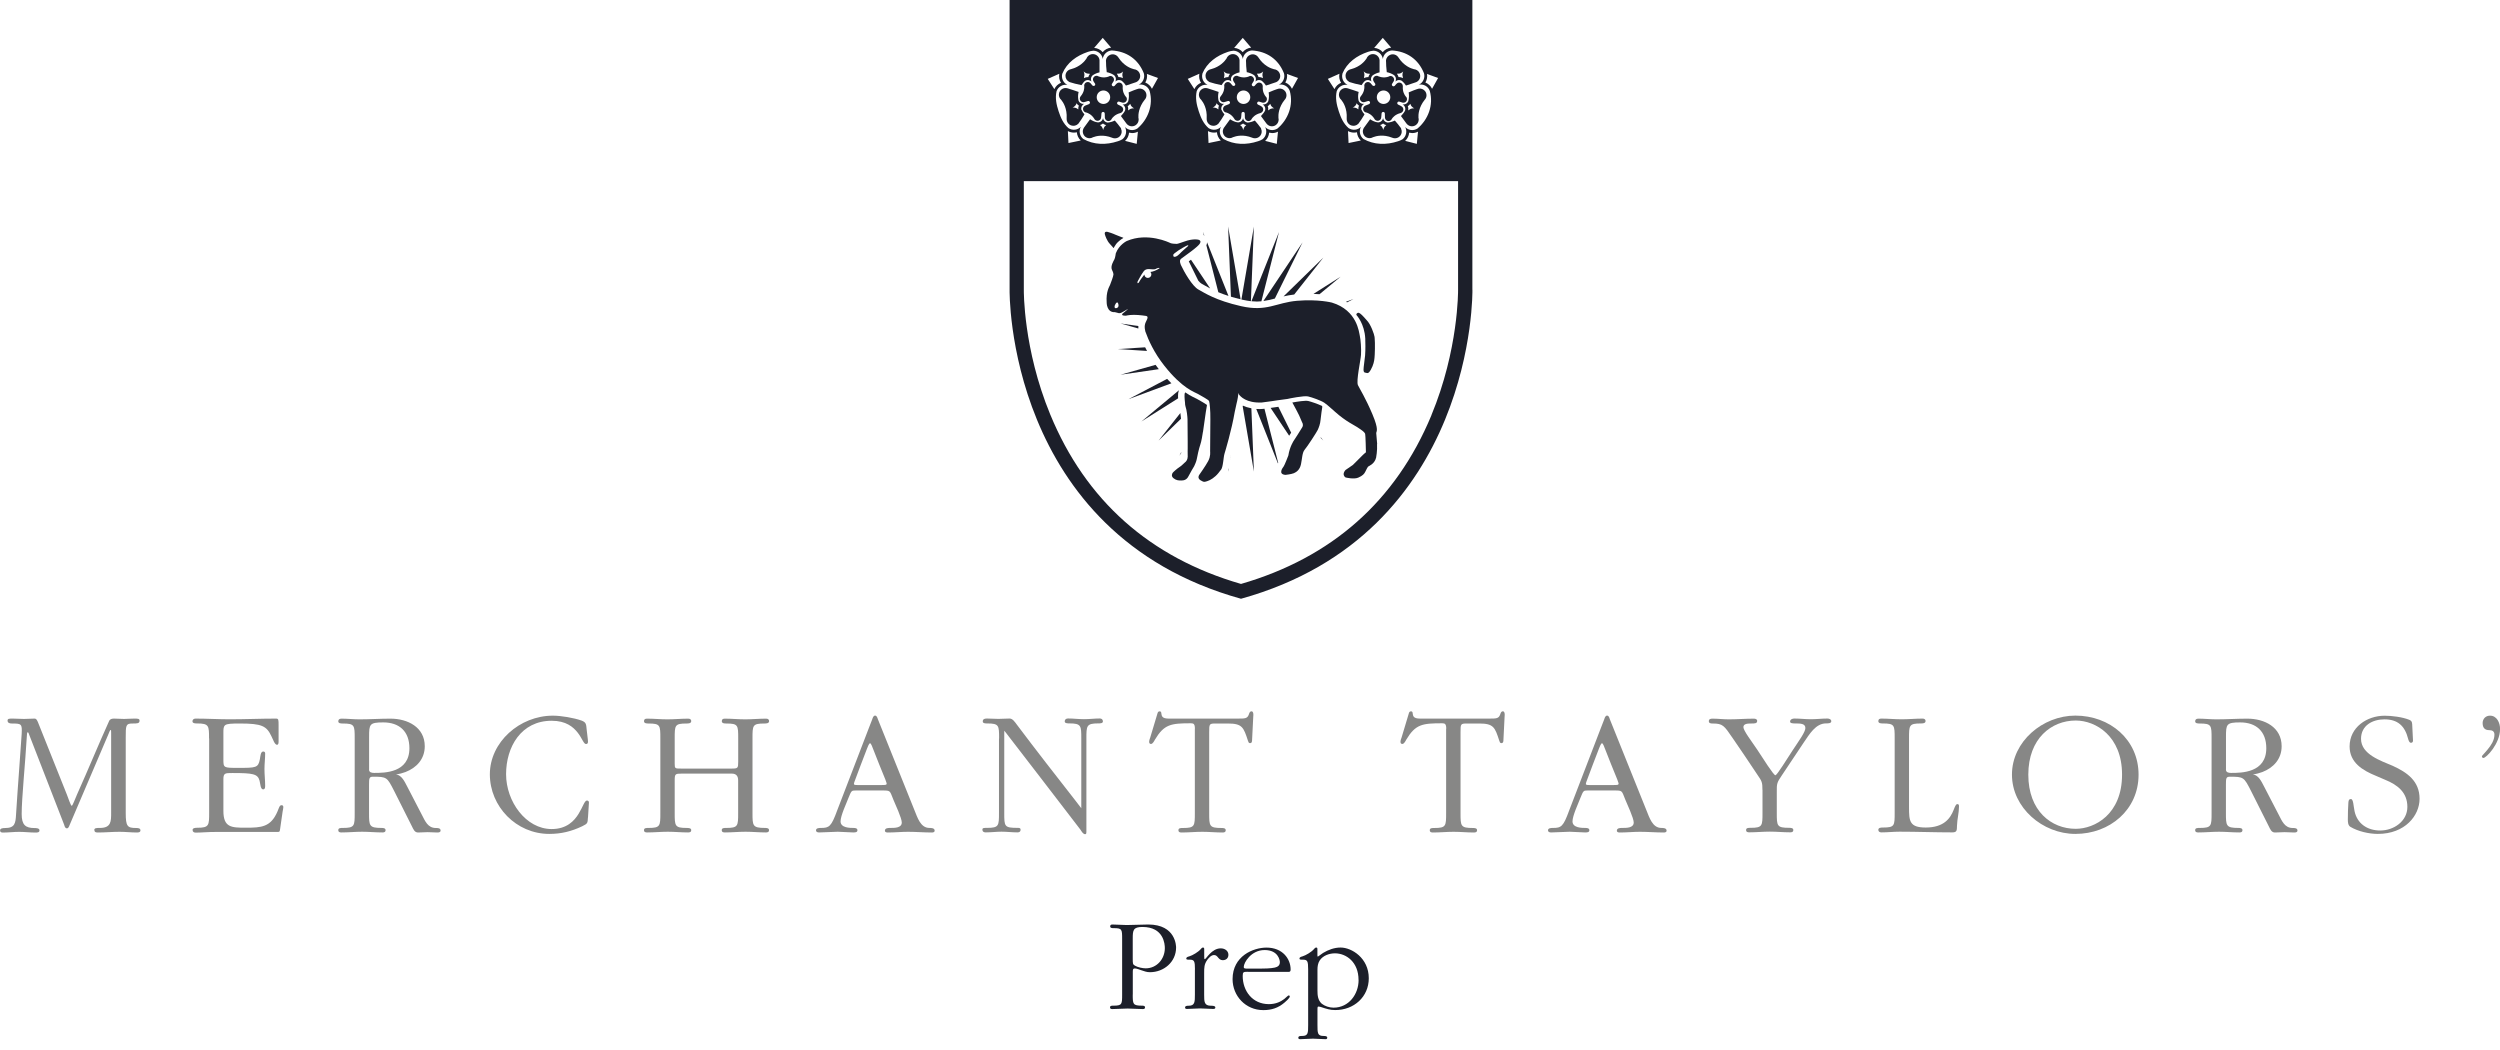 <svg width="2598" height="1091" viewBox="0 0 2598 1091" fill="none" xmlns="http://www.w3.org/2000/svg">
<g clip-path="url(#clip0_6236_4613)">
<path d="M1291.42 311.54C1294.4 312.21 1297.26 312.697 1299.94 313.002L1303.05 235.482L1290.08 311.236C1290.51 311.358 1290.99 311.479 1291.48 311.54" fill="#1C1F2A"/>
<path d="M1306.15 313.367C1307.8 313.367 1309.32 313.306 1310.84 313.124L1329.17 241.024L1300.49 313.063C1302.44 313.245 1304.33 313.367 1306.15 313.367Z" fill="#1C1F2A"/>
<path d="M1225.6 473.644L1227.49 470.842V469.868L1225.6 473.644Z" fill="#1C1F2A"/>
<path d="M1254.4 251.802C1254.34 252.898 1254.1 253.933 1253.67 254.969L1266.09 303.685C1269.14 304.964 1272.61 306.242 1276.62 307.521L1254.4 251.802Z" fill="#1C1F2A"/>
<path d="M1324.78 310.322L1353.64 251.863L1312.91 312.819C1316.99 312.271 1320.77 311.358 1324.78 310.261" fill="#1C1F2A"/>
<path d="M1371.3 305.694L1393.16 287.548L1364.97 305.39C1367.22 305.451 1369.35 305.573 1371.3 305.755" fill="#1C1F2A"/>
<path d="M1399.86 314.22L1406.55 310.688L1398.82 313.55C1399.19 313.793 1399.55 313.976 1399.86 314.22Z" fill="#1C1F2A"/>
<path d="M1328.5 422.735C1326.92 422.979 1323.87 423.466 1320.4 423.892L1339.7 452.817C1340.37 451.843 1341.04 450.747 1341.77 449.651L1328.44 422.674L1328.5 422.735Z" fill="#1C1F2A"/>
<path d="M1344.94 306.06L1375.26 267.635L1333.86 308.008C1337.21 307.217 1340.92 306.547 1344.94 306.06Z" fill="#1C1F2A"/>
<path d="M1305.48 424.927L1328.01 481.499C1328.01 481.499 1328.26 481.195 1328.32 481.073L1314.01 424.745C1313.4 424.806 1312.79 424.927 1312.12 424.988H1311.51C1310.72 425.049 1309.93 425.11 1309.14 425.11C1307.86 425.11 1306.64 425.049 1305.42 424.988" fill="#1C1F2A"/>
<path d="M1235.35 271.532L1245.27 291.688C1246.61 293.211 1247.77 294.368 1248.74 294.855C1249.59 295.342 1250.51 295.829 1251.54 296.438C1253.25 297.413 1255.19 298.509 1257.63 299.788L1237.66 269.888C1236.99 270.375 1236.32 270.862 1235.65 271.349C1235.53 271.41 1235.47 271.471 1235.35 271.593" fill="#1C1F2A"/>
<path d="M1224.2 412.444V411.835C1224.2 410.191 1224.2 407.755 1225.24 405.502L1186.15 438.02L1224.26 413.966C1224.26 413.479 1224.26 412.931 1224.26 412.505" fill="#1C1F2A"/>
<path d="M1276.81 486.736C1276.69 487.041 1276.63 487.345 1276.56 487.589C1276.5 487.832 1276.44 488.015 1276.38 488.258V490.085L1276.93 486.31C1276.93 486.432 1276.87 486.614 1276.81 486.736Z" fill="#1C1F2A"/>
<path d="M1226.64 429.19L1203.99 457.872L1227.31 435.158C1227.19 433.453 1226.94 431.199 1226.64 429.19Z" fill="#1C1F2A"/>
<path d="M1291.6 421.517C1291.6 421.517 1291.48 422.126 1291.42 422.37L1303.05 490.085L1300.43 424.318C1296.96 423.649 1294.04 422.674 1291.6 421.517Z" fill="#1C1F2A"/>
<path d="M1372.4 455.071L1375.26 457.872L1372.64 454.583C1372.64 454.583 1372.46 454.888 1372.34 455.071" fill="#1C1F2A"/>
<path d="M1212.82 393.749L1172.7 414.819L1217.32 398.316C1215.86 396.915 1214.4 395.393 1212.82 393.688" fill="#1C1F2A"/>
<path d="M1200.88 379.134L1164.42 389.425L1204.23 383.64C1203.08 382.118 1201.98 380.656 1200.88 379.195" fill="#1C1F2A"/>
<path d="M1182.92 338.821L1164.48 336.142L1182.98 341.379C1182.92 340.405 1182.92 339.613 1182.98 338.882" fill="#1C1F2A"/>
<path d="M1279.18 472.913L1279.12 473.156C1278.94 473.704 1278.82 474.618 1278.63 475.47V475.958C1278.63 475.958 1278.45 476.749 1278.33 477.48C1278.33 477.845 1278.21 478.211 1278.15 478.637L1279.12 472.974L1279.18 472.913Z" fill="#1C1F2A"/>
<path d="M1289.23 310.992L1276.26 235.421L1279.18 308.313C1282.23 309.226 1285.58 310.14 1289.23 310.992Z" fill="#1C1F2A"/>
<path d="M1189.99 360.926L1161.68 362.753L1192 364.702C1191.33 363.423 1190.66 362.144 1189.99 360.865" fill="#1C1F2A"/>
<path d="M1251.66 244.982L1250.08 241.024L1250.93 244.312C1250.93 244.312 1251.42 244.738 1251.66 244.921" fill="#1C1F2A"/>
<path d="M1221.71 266.721C1218.72 267.635 1219.21 265.016 1219.39 264.407C1219.64 263.859 1221.1 262.824 1221.1 262.824C1225.54 259.17 1232.79 255.395 1233.82 255.029C1234.86 254.664 1235.35 255.029 1234.37 255.943C1233.46 256.856 1232.54 257.648 1229.56 260.206C1226.58 262.702 1224.63 265.808 1221.65 266.721M1204.6 279.022C1201.98 280.91 1197.72 282.493 1195.47 282.615C1196.14 283.285 1196.5 284.198 1196.5 285.173C1196.5 287.182 1194.86 288.826 1192.85 288.826C1190.84 288.826 1189.32 287.304 1189.26 285.355C1189.26 285.416 1189.13 285.477 1189.07 285.538C1186.58 288.826 1184.81 291.079 1184.63 291.567C1184.32 292.419 1183.23 293.881 1183.23 293.881C1183.23 293.881 1182.01 294.977 1182.01 293.698C1182.01 292.663 1182.56 291.871 1182.56 291.871C1182.56 291.871 1186.09 285.051 1188.4 282.128C1188.4 282.128 1189.8 279.448 1194.07 279.631C1194.07 279.631 1196.62 279.875 1197.54 279.875C1198.45 279.875 1199.61 280.057 1200.82 279.57C1202.04 279.083 1202.35 278.657 1203.62 278.474C1204.9 278.291 1205.63 278.291 1204.54 279.083M1159.91 320.248C1157.72 320.614 1158.2 317.995 1158.57 317.204C1158.87 316.412 1159.85 314.95 1159.85 314.95C1160.82 313.733 1161.68 314.646 1161.68 314.646C1163.2 317.995 1162.1 319.883 1159.91 320.248ZM1431.15 461.464C1430.72 454.461 1430.18 451.904 1430.18 450.077C1430.18 448.25 1433.34 447.276 1426.16 430.347C1418.97 413.418 1413.19 404.406 1411.18 400.265C1409.17 396.063 1413.98 374.567 1414.35 368.782C1414.77 362.997 1414.04 352.766 1413.13 349.052C1412.28 345.459 1410.45 322.441 1384.15 314.463C1384.15 314.463 1370.08 310.749 1347.98 312.575C1325.94 314.463 1316.63 324.267 1289.78 318.178C1262.93 312.088 1251.78 304.355 1245.39 300.884C1239 297.413 1230.54 282.554 1227.31 275.612C1227.31 275.612 1224.93 270.801 1227.31 268.974C1229.68 267.087 1237.29 261.85 1240.89 258.866C1244.48 255.882 1250.26 251.498 1246.06 249.305C1246.06 249.305 1240.89 247.296 1230.54 251.071C1230.54 251.071 1223.96 253.446 1222.99 253.446C1222.01 253.446 1217.63 253.263 1216.41 252.655C1215.19 252.046 1192.67 241.084 1170.93 250.462C1170.93 250.462 1162.95 254.238 1159.54 263.25C1159.54 263.25 1158.94 267.817 1158.14 269.401C1157.35 270.984 1153.76 276.586 1155.53 280.362C1155.53 280.362 1157.11 283.407 1157.11 285.173C1157.11 286.939 1154.19 294.49 1153.52 296.195C1152.85 297.9 1149.25 302.954 1150.05 314.281C1150.05 314.281 1149.92 324.937 1158.57 324.389C1158.57 324.389 1159.12 324.511 1160.82 324.937C1161.49 325.12 1162.04 325.303 1162.53 325.424C1163.14 325.424 1163.56 325.607 1165.02 325.12C1166.06 324.572 1169.41 322.806 1170.44 322.075C1171.66 321.284 1171.84 321.04 1171.96 321.344C1171.96 321.405 1171.6 321.771 1171.17 322.075C1169.65 323.232 1169.96 323.415 1166.79 325.729C1166.49 325.912 1166.06 326.216 1166.12 327.069C1166.42 327.495 1166.36 327.738 1167.64 327.921C1171.11 328.347 1169.22 327.921 1174.28 327.373C1179.33 326.825 1186.52 327.617 1190.78 328.286C1195.04 328.956 1190.35 333.889 1189.86 337.177C1189.62 338.578 1189.2 339.917 1190.23 344.424C1193.4 353.314 1199.3 366.59 1210.02 380.108C1228.77 403.858 1241.49 407.45 1244.9 409.399C1248.31 411.409 1255.86 415.367 1256.47 416.767C1257.08 418.168 1257.93 426.693 1257.81 435.767C1257.81 436.558 1257.57 468.224 1257.57 469.015C1257.57 469.807 1258.24 474.07 1255.56 479.124C1252.88 484.178 1246.24 493.495 1246.24 493.495C1246.24 493.495 1243.81 496.662 1247.58 499.098C1251.48 501.594 1252.21 500.681 1254.89 499.889C1257.57 499.098 1262.44 496.236 1266.15 491.608C1269.87 486.98 1269.26 487.893 1270.23 484.848C1270.9 482.534 1271.63 476.079 1271.82 474.861C1272 473.644 1272.24 472.243 1272.61 471.086C1273.03 469.868 1279.97 446.789 1283.14 428.033C1283.14 428.033 1283.57 426.45 1285.15 418.838C1285.15 418.838 1286.12 415.245 1286.37 413.053C1286.55 410.86 1286.98 408.242 1286.98 408.242C1286.98 408.242 1287.16 408.851 1287.4 409.764C1288.98 412.017 1295.13 418.96 1311.21 418.29C1318.21 417.376 1325.45 416.402 1327.65 415.976C1332.03 415.184 1336.41 415.001 1338 414.575C1339.58 414.149 1355.17 410.982 1359.31 411.957C1363.51 412.931 1372.64 416.158 1376.23 418.533C1379.82 420.908 1386.4 427.302 1391.57 431.504C1396.75 435.706 1401.74 438.872 1405.33 440.882C1408.93 442.891 1411.73 444.657 1414.28 446.484C1416.9 448.311 1418.24 449.651 1418.67 450.869C1419.09 452.087 1419.46 469.198 1419.46 469.807C1419.46 470.416 1418.85 470.233 1415.87 473.217C1412.88 476.201 1405.88 483.204 1405.88 483.204L1398.33 488.38C1398.33 488.38 1393.77 492.947 1398.33 496.175C1398.33 496.175 1406.92 498.367 1411.48 496.357C1416.05 494.348 1417.69 492.582 1418.85 490.146C1420.07 487.771 1421.04 485.579 1421.65 484.97C1422.26 484.361 1428.41 482.352 1430.05 475.592C1430.05 475.592 1431.45 468.407 1431.03 461.464" fill="#1C1F2A"/>
<path d="M1167.34 247.052C1167.34 247.052 1161.61 245.043 1159.12 243.886C1156.62 242.668 1151.69 241.084 1151.02 240.963C1150.35 240.841 1146.76 240.049 1148.52 244.677C1148.52 244.677 1150.23 250.28 1153.46 253.568C1156.62 256.917 1156.62 257.161 1157.05 257.709C1157.47 258.257 1158.51 254.542 1161.86 251.437C1165.21 248.392 1166.79 247.722 1166.79 247.722L1167.46 247.052H1167.34Z" fill="#1C1F2A"/>
<path d="M1428.47 350.818C1428.47 350.818 1428.47 350.331 1428.47 350.209C1428.11 347.469 1424.51 336.812 1420.13 332.61C1420.13 332.61 1415.38 327.008 1413.43 325.79C1411.42 324.511 1411.12 325.12 1410.57 325.364C1410.02 325.668 1409.05 326.642 1409.72 327.495C1409.72 327.495 1418 336.203 1418.79 351.975C1418.79 351.975 1418.79 352.157 1418.79 352.401C1418.91 355.507 1419.09 363.24 1418.61 369.391C1418.61 369.391 1417.69 376.82 1417.15 381.509C1416.6 386.137 1417.39 387.233 1419.16 387.355C1420.86 387.477 1421.83 389.06 1424.57 384.188C1427.37 379.256 1428.11 374.932 1428.35 372.131C1428.35 372.131 1428.35 372.009 1428.35 371.948C1428.35 371.827 1428.41 371.766 1428.41 371.644C1428.71 369.025 1429.14 356.846 1428.53 350.94" fill="#1C1F2A"/>
<path d="M1250.14 448.859C1250.44 446.789 1251.97 435.949 1253.12 427.972C1253.49 425.841 1253.92 423.161 1254.22 421.395C1254.22 421.152 1254.22 420.969 1254.22 420.786C1251.85 418.96 1246.49 416.098 1243.81 414.514C1242.1 413.479 1237.9 412.078 1231.75 407.755C1230.84 408.607 1230.96 410.617 1230.96 412.383C1230.96 414.21 1231.33 417.011 1231.45 418.29C1231.45 419.873 1231.63 421.395 1232 422.492C1233.28 425.902 1234.01 433.27 1234.07 435.828C1234.19 438.446 1234.25 458.542 1234.25 458.542V466.336C1234.25 466.336 1234.13 471.634 1234.25 473.096C1234.37 474.618 1234.43 478.393 1231.14 480.768C1231.14 480.768 1227.37 484.483 1225.36 485.64C1223.35 486.858 1218.91 490.816 1218.6 491.425C1218.3 492.034 1216.59 494.713 1219.58 497.027C1222.56 499.341 1224.93 499.341 1227.67 499.341C1230.41 499.341 1233.28 498.55 1235.04 494.957C1236.81 491.364 1240.52 485.275 1241.01 484.422C1241.49 483.509 1243.38 479.246 1243.69 477.054C1243.99 474.861 1246 465.91 1247.28 462.317C1248.56 458.724 1249.59 452.148 1250.08 448.859" fill="#1C1F2A"/>
<path d="M1359.43 416.706C1356.57 416.037 1348.41 417.315 1342.99 418.29C1344.82 421.639 1349.38 430.103 1350.05 431.687C1350.84 433.696 1353.22 439.055 1353.22 439.055C1353.22 439.055 1354.8 441.247 1353.4 443.866C1352 446.484 1344.45 457.993 1344.45 457.993C1344.45 457.993 1340.25 464.205 1338.85 473.339C1338.85 473.339 1334.89 483.691 1333.86 484.909C1332.88 486.127 1327.89 492.886 1335.87 493.495C1335.87 493.495 1341.83 492.886 1344.63 491.729C1347.43 490.512 1350.78 488.137 1352 482.352C1353.22 476.566 1353.22 470.416 1355.77 467.371C1358.39 464.387 1368.13 449.407 1369.35 446.85C1370.57 444.231 1371.97 440.638 1372.34 436.254C1372.7 431.869 1373.92 424.257 1374.1 423.1C1374.1 422.796 1374.1 422.37 1373.98 421.943C1369.66 419.812 1362.78 417.498 1359.31 416.646" fill="#1C1F2A"/>
<path d="M1294.83 130.316C1294.83 130.316 1294.71 130.377 1294.65 130.438C1294.65 130.438 1294.65 130.438 1294.59 130.499C1292.39 132.143 1291.97 135.188 1291.97 135.188C1291.97 135.188 1291.54 132.143 1289.35 130.499C1289.35 130.499 1289.29 130.499 1289.29 130.438C1289.29 130.438 1289.17 130.377 1289.11 130.316C1289.11 130.316 1288.8 130.072 1288.68 129.951C1289.84 129.646 1290.87 129.098 1291.79 128.367C1292.76 129.159 1293.86 129.768 1295.13 130.072C1295.07 130.133 1294.95 130.255 1294.89 130.316H1294.83ZM1310.66 133.726C1310.36 133.056 1309.93 132.508 1309.44 131.96C1308.41 130.499 1306.64 128.185 1304.02 125.262C1301.83 126.358 1299.4 127.088 1296.84 127.393C1294.22 127.21 1292.09 125.201 1291.79 122.643C1291.42 125.201 1289.23 127.149 1286.55 127.21C1283.51 126.906 1280.89 125.627 1278.33 123.922C1276.56 126.297 1273.52 130.377 1272.12 132.447C1272.06 132.569 1271.94 132.691 1271.88 132.813C1271.88 132.873 1271.75 132.995 1271.69 133.056C1269.93 136.101 1270.72 140.059 1273.58 142.251C1275.41 143.591 1277.72 143.896 1279.73 143.287C1280.28 143.104 1280.83 142.86 1281.37 142.556C1284.54 141.338 1291.91 139.389 1301.28 143.104C1301.53 143.226 1301.71 143.287 1301.95 143.347C1304.75 144.261 1307.98 143.347 1309.81 140.851C1311.39 138.719 1311.57 135.979 1310.48 133.726H1310.66Z" fill="#1C1F2A"/>
<path d="M1162.04 76.545C1162.04 76.545 1162.16 76.545 1162.22 76.545H1162.35C1165.08 76.545 1167.15 74.231 1167.15 74.231C1167.15 74.231 1165.75 76.972 1166.61 79.529C1166.61 79.529 1166.61 79.59 1166.61 79.651C1166.61 79.712 1166.61 79.773 1166.67 79.834C1166.79 80.26 1166.85 80.747 1166.85 81.173C1165.57 80.504 1164.17 80.077 1162.77 80.077C1162.59 80.077 1162.47 80.077 1162.28 80.077C1161.98 78.859 1161.37 77.702 1160.58 76.728C1161.01 76.545 1161.49 76.484 1161.98 76.484M1150.29 75.023C1152.73 75.51 1155.22 76.484 1157.6 78.007C1159.67 79.651 1160.21 82.513 1159 84.827C1160.82 82.939 1163.68 82.635 1165.88 84.096C1167.58 85.497 1168.98 87.141 1170.08 88.907C1172.94 87.994 1177.81 86.41 1180.12 85.558C1180.37 85.497 1180.61 85.375 1180.79 85.314C1184.02 83.853 1185.66 80.199 1184.51 76.728C1183.78 74.536 1182.07 72.953 1180.06 72.283C1179.51 72.1 1178.91 71.978 1178.3 71.917C1175.01 71.065 1167.89 68.385 1162.35 59.921C1162.22 59.738 1162.1 59.495 1161.92 59.312C1160.15 56.937 1157.05 55.78 1154.06 56.815C1151.57 57.668 1149.8 59.799 1149.38 62.235C1149.25 62.966 1149.25 63.636 1149.38 64.366C1149.38 66.498 1149.5 70.091 1150.11 75.084" fill="#1C1F2A"/>
<path d="M1173.55 113.935C1173.55 113.935 1173.55 113.935 1173.49 113.996C1173.49 113.996 1173.37 114.057 1173.37 114.118C1173.06 114.361 1172.7 114.544 1172.33 114.727C1172.57 113.204 1172.45 111.682 1171.9 110.342C1172.88 109.733 1173.79 108.881 1174.46 107.906C1174.58 108.15 1174.7 108.333 1174.83 108.576C1174.83 108.576 1174.83 108.698 1174.89 108.759C1174.89 108.759 1174.89 108.82 1174.89 108.881C1175.86 111.438 1178.72 112.595 1178.72 112.595C1178.72 112.595 1175.68 112.23 1173.55 113.935ZM1172.88 96.093C1173.37 99.077 1173.24 102.182 1172.51 105.105C1171.54 107.541 1168.98 108.942 1166.42 108.454C1168.74 109.611 1169.96 112.291 1169.16 114.788C1168.86 115.64 1168.31 116.371 1167.76 117.162C1166.85 118.38 1165.88 119.537 1164.84 120.573C1166.61 123.008 1169.22 126.601 1170.63 128.428C1170.75 128.611 1170.93 128.793 1171.11 128.976C1173.49 131.595 1177.51 132.021 1180.43 129.89C1182.25 128.55 1183.29 126.419 1183.29 124.287C1183.29 123.678 1183.23 123.069 1183.05 122.521C1182.8 119.172 1183.23 111.56 1189.56 103.644C1189.74 103.461 1189.86 103.278 1190.05 103.096C1191.81 100.721 1191.87 97.371 1190.05 94.875C1188.46 92.743 1185.91 91.769 1183.47 92.074C1182.74 92.195 1182.07 92.378 1181.4 92.683C1179.64 93.291 1176.71 94.327 1172.88 96.032" fill="#1C1F2A"/>
<path d="M1437.79 94.022C1441.62 94.022 1444.79 97.128 1444.79 101.025C1444.79 104.923 1441.68 108.028 1437.79 108.028C1433.89 108.028 1430.78 104.923 1430.78 101.025C1430.78 97.128 1433.89 94.022 1437.79 94.022ZM1431.82 78.92C1430.3 78.433 1428.59 78.92 1427.62 80.26C1426.77 81.417 1426.71 82.878 1427.25 84.096C1427.44 84.462 1427.56 84.766 1427.86 85.192C1427.98 85.375 1428.35 85.801 1428.78 86.532C1429.08 86.837 1429.26 87.263 1429.26 87.689C1429.26 88.603 1428.53 89.333 1427.62 89.333C1427.25 89.333 1426.95 89.212 1426.71 89.09C1426.71 89.09 1426.64 89.09 1426.58 89.09C1425.55 87.994 1424.82 87.141 1424.57 86.776C1424.51 86.654 1424.39 86.593 1424.33 86.471C1423.05 85.071 1420.92 84.766 1419.34 85.923C1418.36 86.654 1417.82 87.75 1417.76 88.907C1417.76 89.272 1417.76 89.577 1417.88 89.881C1417.94 91.708 1417.69 95.788 1414.22 99.929C1414.16 100.051 1414.04 100.112 1413.98 100.234C1413.01 101.512 1412.95 103.278 1413.98 104.679C1414.83 105.836 1416.17 106.384 1417.51 106.201C1417.88 106.201 1418.24 106.08 1418.67 105.897C1419.09 105.775 1420.8 105.166 1421.41 105.044C1421.59 104.983 1421.83 104.923 1422.08 104.923C1422.99 104.923 1423.78 105.653 1423.78 106.628C1423.78 107.358 1423.3 107.967 1422.69 108.211C1421.83 108.576 1419.76 109.429 1419.22 109.611C1419.09 109.611 1418.97 109.672 1418.85 109.733C1417.09 110.464 1416.17 112.413 1416.72 114.3C1417.09 115.457 1418 116.31 1419.03 116.736C1419.34 116.858 1419.64 116.919 1419.95 116.919C1421.71 117.406 1425.49 118.928 1428.35 123.556C1428.41 123.678 1428.47 123.8 1428.53 123.922C1429.45 125.201 1431.09 125.87 1432.73 125.383C1434.07 124.957 1435.05 123.861 1435.29 122.521C1435.35 122.156 1435.53 120.999 1435.53 120.512C1435.53 120.207 1435.59 119.537 1435.72 118.015C1435.72 117.102 1436.51 116.31 1437.42 116.31C1438.33 116.31 1439.13 117.041 1439.13 118.015C1439.19 119.111 1439.25 121.364 1439.25 122.034C1439.25 122.034 1439.25 122.217 1439.25 122.278V122.399C1439.43 124.287 1441.01 125.81 1442.9 125.81C1444.12 125.81 1445.21 125.262 1445.94 124.348C1446.13 124.105 1446.31 123.8 1446.43 123.496C1447.41 121.973 1450.02 118.868 1455.32 117.528C1455.44 117.528 1455.56 117.528 1455.69 117.406C1457.21 116.919 1458.3 115.518 1458.37 113.874C1458.37 112.474 1457.63 111.195 1456.48 110.525C1456.17 110.342 1455.75 109.977 1455.38 109.855C1455.08 109.733 1454.35 109.368 1453.19 108.82C1452.52 108.576 1452.03 107.967 1452.03 107.237C1452.03 106.323 1452.76 105.531 1453.74 105.531C1453.92 105.531 1454.1 105.531 1454.29 105.653C1454.29 105.653 1454.29 105.653 1454.35 105.653C1455.44 106.019 1456.54 106.384 1457.27 106.567C1457.39 106.567 1457.51 106.628 1457.63 106.688C1459.46 107.115 1461.35 106.019 1461.96 104.192C1462.32 103.035 1462.14 101.817 1461.47 100.903C1461.29 100.66 1461.04 100.416 1460.8 100.173C1459.64 98.772 1457.45 95.301 1457.82 89.942C1457.82 89.82 1457.82 89.699 1457.82 89.577C1457.82 87.994 1456.84 86.471 1455.26 85.984C1453.92 85.558 1452.46 85.923 1451.55 86.837C1451.24 87.08 1450.45 87.811 1450.27 88.176C1450.15 88.359 1449.78 88.785 1449.29 89.333C1449.29 89.333 1449.23 89.333 1449.17 89.333C1448.87 89.577 1448.5 89.699 1448.14 89.699C1447.22 89.699 1446.43 88.907 1446.43 87.994C1446.43 87.811 1446.43 87.689 1446.49 87.567C1446.49 87.507 1446.49 87.446 1446.49 87.385C1447.22 86.167 1447.83 85.314 1448.01 84.949C1448.08 84.827 1448.2 84.705 1448.26 84.644C1449.23 83 1448.81 80.869 1447.22 79.712C1446.25 78.981 1445.03 78.798 1443.94 79.164C1443.63 79.286 1443.33 79.407 1443.08 79.59C1441.38 80.26 1437.48 81.295 1432.43 79.286C1432.31 79.286 1432.18 79.164 1432.06 79.164" fill="#1C1F2A"/>
<path d="M1422.02 76.545H1422.14C1422.14 76.545 1422.26 76.545 1422.32 76.545C1422.81 76.545 1423.23 76.667 1423.72 76.789C1422.87 77.763 1422.32 78.92 1422.02 80.138C1421.83 80.138 1421.71 80.138 1421.53 80.138C1420.13 80.138 1418.73 80.504 1417.45 81.173C1417.45 80.747 1417.51 80.26 1417.63 79.834C1417.63 79.834 1417.63 79.712 1417.63 79.651C1417.63 79.651 1417.63 79.59 1417.63 79.529C1418.49 76.972 1417.09 74.231 1417.09 74.231C1417.09 74.231 1419.22 76.484 1421.9 76.545M1401.8 84.949C1402.41 85.314 1403.14 85.558 1403.81 85.68C1405.88 86.35 1409.66 87.446 1414.95 88.481C1415.38 87.75 1415.87 87.019 1416.42 86.35C1417.02 85.558 1417.69 84.766 1418.49 84.096C1420.68 82.635 1423.6 83 1425.37 84.827C1424.15 82.574 1424.7 79.651 1426.77 78.068C1428.96 76.667 1431.27 75.693 1433.65 75.206C1433.65 72.709 1433.71 66.193 1433.65 63.27C1433.65 63.27 1433.65 62.722 1433.65 62.478C1433.28 58.947 1430.3 56.206 1426.71 56.206C1424.39 56.206 1422.38 57.302 1421.1 59.008C1420.74 59.495 1420.43 59.982 1420.25 60.591C1418.42 63.453 1413.62 69.36 1403.87 71.917C1403.63 71.917 1403.39 72.039 1403.14 72.1C1400.34 73.013 1398.27 75.632 1398.27 78.799C1398.27 81.478 1399.73 83.731 1401.93 84.949" fill="#1C1F2A"/>
<path d="M1276.5 76.545H1276.62C1276.62 76.545 1276.75 76.545 1276.81 76.545C1277.29 76.545 1277.72 76.667 1278.21 76.789C1277.36 77.763 1276.81 78.92 1276.5 80.138C1276.32 80.138 1276.2 80.138 1276.02 80.138C1274.62 80.138 1273.22 80.504 1271.94 81.173C1271.94 80.747 1272 80.26 1272.12 79.834C1272.12 79.834 1272.12 79.712 1272.18 79.651C1272.18 79.651 1272.18 79.59 1272.18 79.529C1273.03 76.972 1271.63 74.231 1271.63 74.231C1271.63 74.231 1273.76 76.484 1276.44 76.545M1256.29 84.949C1256.9 85.314 1257.63 85.558 1258.3 85.68C1260.37 86.35 1264.14 87.446 1269.44 88.481C1269.87 87.75 1270.35 87.019 1270.9 86.35C1271.51 85.558 1272.18 84.766 1272.97 84.096C1275.16 82.635 1278.09 83 1279.85 84.827C1278.63 82.574 1279.18 79.651 1281.25 78.068C1283.44 76.667 1285.76 75.693 1288.13 75.206C1288.13 72.709 1288.19 66.193 1288.13 63.27C1288.13 63.27 1288.13 62.722 1288.13 62.478C1287.77 58.947 1284.78 56.206 1281.19 56.206C1278.88 56.206 1276.87 57.302 1275.59 59.008C1275.22 59.495 1274.92 59.982 1274.74 60.591C1272.91 63.453 1268.1 69.36 1258.36 71.917C1258.12 71.917 1257.87 72.039 1257.63 72.1C1254.83 73.013 1252.76 75.632 1252.76 78.799C1252.76 81.478 1254.22 83.731 1256.41 84.949" fill="#1C1F2A"/>
<path d="M1120.58 113.692C1120.58 113.692 1120.15 113.448 1119.97 113.326C1119.97 113.326 1119.85 113.265 1119.85 113.204C1119.85 113.204 1119.85 113.204 1119.79 113.143C1117.66 111.438 1114.61 111.804 1114.61 111.804C1114.61 111.804 1117.47 110.647 1118.45 108.089C1118.45 108.089 1118.45 108.028 1118.45 107.967C1118.45 107.906 1118.45 107.846 1118.51 107.785C1118.51 107.785 1118.63 107.48 1118.75 107.358C1119.36 108.333 1120.21 109.124 1121.13 109.733C1120.64 110.951 1120.4 112.352 1120.58 113.752M1123.81 114.24C1123.14 111.682 1124.35 109.063 1126.73 107.906C1124.17 108.333 1121.61 106.871 1120.76 104.375C1120.09 101.391 1120.21 98.407 1120.88 95.545C1118.51 94.753 1112.42 92.622 1109.62 91.83C1109.38 91.769 1109.13 91.708 1108.89 91.647C1105.42 90.856 1101.89 92.865 1100.73 96.275C1100 98.468 1100.43 100.721 1101.64 102.487C1102.01 102.974 1102.37 103.4 1102.86 103.826C1104.99 106.445 1109.07 112.9 1108.46 122.948C1108.46 123.191 1108.46 123.435 1108.46 123.678C1108.46 126.662 1110.29 129.403 1113.27 130.377C1115.77 131.229 1118.45 130.56 1120.27 128.854C1120.82 128.367 1121.25 127.819 1121.61 127.149C1122.77 125.566 1124.72 122.826 1126.97 118.868C1125.69 117.467 1124.66 115.945 1123.93 114.24" fill="#1C1F2A"/>
<path d="M1319.06 113.935C1319.06 113.935 1319.06 113.935 1319 113.996C1319 113.996 1318.88 114.057 1318.88 114.118C1318.57 114.361 1318.21 114.544 1317.84 114.727C1318.09 113.204 1317.97 111.682 1317.42 110.342C1318.39 109.733 1319.31 108.881 1319.97 107.906C1320.1 108.15 1320.22 108.333 1320.34 108.576C1320.34 108.576 1320.34 108.698 1320.4 108.759C1320.4 108.759 1320.4 108.82 1320.4 108.881C1321.38 111.438 1324.24 112.595 1324.24 112.595C1324.24 112.595 1321.19 112.23 1319.06 113.935ZM1318.39 96.093C1318.88 99.077 1318.82 102.182 1318.03 105.105C1317.05 107.541 1314.5 108.942 1311.94 108.454C1314.25 109.611 1315.41 112.291 1314.68 114.788C1314.37 115.64 1313.83 116.371 1313.28 117.162C1312.36 118.38 1311.39 119.537 1310.35 120.573C1312.12 123.008 1314.74 126.601 1316.14 128.428C1316.26 128.611 1316.44 128.793 1316.63 128.976C1319 131.595 1323.02 132.021 1325.94 129.89C1327.77 128.55 1328.74 126.419 1328.8 124.287C1328.8 123.678 1328.74 123.069 1328.56 122.521C1328.32 119.172 1328.68 111.56 1335.07 103.644C1335.26 103.461 1335.38 103.278 1335.56 103.096C1337.33 100.721 1337.39 97.371 1335.56 94.875C1333.98 92.743 1331.42 91.769 1328.99 92.074C1328.25 92.195 1327.59 92.378 1326.92 92.683C1325.15 93.291 1322.23 94.327 1318.39 96.032" fill="#1C1F2A"/>
<path d="M1266.15 113.692C1266.15 113.692 1265.73 113.448 1265.54 113.326C1265.54 113.326 1265.42 113.265 1265.42 113.204C1265.42 113.204 1265.42 113.204 1265.36 113.143C1263.23 111.438 1260.19 111.804 1260.19 111.804C1260.19 111.804 1263.05 110.647 1264.02 108.089C1264.02 108.089 1264.02 108.028 1264.02 107.967C1264.02 107.906 1264.02 107.846 1264.08 107.785C1264.08 107.785 1264.2 107.48 1264.33 107.358C1264.94 108.333 1265.79 109.124 1266.7 109.733C1266.21 110.951 1265.97 112.352 1266.15 113.752M1269.32 114.24C1268.65 111.682 1269.87 109.063 1272.24 107.906C1269.68 108.333 1267.13 106.871 1266.27 104.375C1265.61 101.391 1265.73 98.407 1266.4 95.545C1264.02 94.753 1257.93 92.622 1255.13 91.83C1254.89 91.769 1254.65 91.708 1254.4 91.647C1250.93 90.856 1247.4 92.865 1246.24 96.275C1245.51 98.468 1245.94 100.721 1247.16 102.487C1247.52 102.974 1247.89 103.4 1248.37 103.826C1250.51 106.445 1254.58 112.9 1253.98 122.948C1253.98 123.191 1253.98 123.435 1253.98 123.678C1253.98 126.662 1255.8 129.403 1258.79 130.377C1261.28 131.229 1263.96 130.56 1265.79 128.854C1266.34 128.367 1266.76 127.819 1267.13 127.149C1268.28 125.566 1270.23 122.826 1272.48 118.868C1271.21 117.467 1270.17 115.945 1269.44 114.24" fill="#1C1F2A"/>
<path d="M1149.25 130.316C1149.25 130.316 1149.13 130.377 1149.07 130.438C1149.07 130.438 1149.07 130.438 1149.01 130.499C1146.82 132.143 1146.39 135.188 1146.39 135.188C1146.39 135.188 1145.97 132.143 1143.78 130.499C1143.78 130.499 1143.78 130.499 1143.71 130.438C1143.71 130.438 1143.59 130.377 1143.53 130.316C1143.53 130.316 1143.23 130.072 1143.11 129.951C1144.26 129.646 1145.3 129.098 1146.21 128.367C1147.18 129.159 1148.28 129.768 1149.56 130.072C1149.5 130.133 1149.38 130.255 1149.32 130.316H1149.25ZM1165.15 133.726C1164.84 133.056 1164.42 132.508 1163.93 131.96C1162.89 130.499 1161.13 128.185 1158.51 125.262C1156.32 126.358 1153.88 127.088 1151.32 127.393C1148.71 127.21 1146.58 125.201 1146.27 122.643C1145.91 125.201 1143.71 127.149 1141.04 127.21C1137.99 126.906 1135.31 125.627 1132.82 123.922C1131.05 126.297 1128.01 130.377 1126.61 132.447C1126.61 132.447 1126.42 132.752 1126.36 132.873C1126.36 132.934 1126.24 133.056 1126.18 133.117C1124.41 136.162 1125.21 140.12 1128.07 142.312C1129.89 143.652 1132.21 143.956 1134.22 143.347C1134.76 143.165 1135.31 142.921 1135.86 142.617C1139.03 141.399 1146.39 139.45 1155.77 143.165C1156.01 143.287 1156.2 143.347 1156.44 143.408C1159.24 144.322 1162.47 143.408 1164.29 140.912C1165.88 138.78 1166.06 136.04 1164.96 133.787L1165.15 133.726Z" fill="#1C1F2A"/>
<path d="M1440.34 130.316C1440.34 130.316 1440.22 130.377 1440.16 130.438C1440.16 130.438 1440.16 130.438 1440.1 130.499C1437.91 132.143 1437.48 135.188 1437.48 135.188C1437.48 135.188 1437.06 132.143 1434.86 130.499C1434.86 130.499 1434.8 130.499 1434.8 130.438C1434.8 130.438 1434.68 130.377 1434.62 130.316C1434.62 130.316 1434.32 130.072 1434.19 129.951C1435.35 129.646 1436.39 129.098 1437.3 128.367C1438.27 129.159 1439.37 129.768 1440.65 130.072C1440.59 130.133 1440.47 130.255 1440.4 130.316H1440.34ZM1456.17 133.726C1455.87 133.056 1455.44 132.508 1454.96 131.96C1453.92 130.499 1452.16 128.185 1449.54 125.262C1447.35 126.358 1444.91 127.088 1442.35 127.393C1439.73 127.21 1437.6 125.201 1437.3 122.643C1436.93 125.201 1434.74 127.149 1432.06 127.21C1429.02 126.906 1426.34 125.627 1423.84 123.922C1422.08 126.297 1419.03 130.377 1417.63 132.447C1417.57 132.569 1417.45 132.691 1417.39 132.813C1417.39 132.873 1417.27 132.995 1417.21 133.056C1415.44 136.101 1416.23 140.059 1419.09 142.251C1420.92 143.591 1423.23 143.896 1425.24 143.287C1425.79 143.104 1426.34 142.86 1426.89 142.556C1430.05 141.338 1437.42 139.389 1446.8 143.104C1447.04 143.226 1447.22 143.287 1447.47 143.347C1450.27 144.261 1453.49 143.347 1455.32 140.851C1456.9 138.719 1457.09 135.979 1455.99 133.726H1456.17Z" fill="#1C1F2A"/>
<path d="M1307.62 76.545C1307.62 76.545 1307.74 76.545 1307.8 76.545H1307.92C1310.66 76.545 1312.73 74.231 1312.73 74.231C1312.73 74.231 1311.33 76.972 1312.18 79.529C1312.18 79.529 1312.18 79.59 1312.18 79.651C1312.18 79.712 1312.18 79.773 1312.24 79.834C1312.36 80.26 1312.43 80.747 1312.43 81.173C1311.15 80.504 1309.75 80.077 1308.35 80.077C1308.16 80.077 1308.04 80.077 1307.86 80.077C1307.55 78.859 1306.95 77.702 1306.15 76.728C1306.58 76.545 1307.07 76.484 1307.55 76.484M1295.8 75.023C1298.24 75.51 1300.74 76.484 1303.11 78.007C1305.18 79.651 1305.73 82.513 1304.51 84.827C1306.34 82.939 1309.2 82.635 1311.39 84.096C1313.09 85.497 1314.5 87.141 1315.59 88.907C1318.45 87.994 1323.32 86.41 1325.64 85.558C1325.88 85.497 1326.12 85.375 1326.31 85.314C1329.53 83.853 1331.18 80.199 1330.02 76.728C1329.29 74.536 1327.59 72.953 1325.58 72.283C1325.03 72.1 1324.42 71.978 1323.81 71.917C1320.52 71.065 1313.4 68.385 1307.86 59.921C1307.74 59.738 1307.62 59.495 1307.43 59.312C1305.67 56.937 1302.56 55.78 1299.58 56.815C1297.08 57.668 1295.32 59.799 1294.89 62.235C1294.77 62.966 1294.77 63.636 1294.89 64.366C1294.89 66.498 1295.01 70.091 1295.62 75.084" fill="#1C1F2A"/>
<path d="M1453.13 76.545C1453.13 76.545 1453.25 76.545 1453.31 76.545H1453.43C1456.17 76.545 1458.24 74.231 1458.24 74.231C1458.24 74.231 1456.84 76.972 1457.7 79.529C1457.7 79.529 1457.7 79.59 1457.7 79.651C1457.7 79.712 1457.7 79.773 1457.76 79.834C1457.88 80.26 1457.94 80.747 1457.94 81.173C1456.66 80.504 1455.26 80.077 1453.86 80.077C1453.68 80.077 1453.56 80.077 1453.37 80.077C1453.07 78.859 1452.46 77.702 1451.67 76.728C1452.09 76.545 1452.58 76.484 1453.07 76.484M1441.32 75.023C1443.75 75.51 1446.25 76.484 1448.62 78.007C1450.69 79.651 1451.24 82.513 1450.02 84.827C1451.85 82.939 1454.71 82.635 1456.9 84.096C1458.61 85.497 1460.01 87.141 1461.1 88.907C1463.97 87.994 1468.84 86.41 1471.15 85.558C1471.39 85.497 1471.64 85.375 1471.82 85.314C1475.05 83.853 1476.69 80.199 1475.53 76.728C1474.8 74.536 1473.1 72.953 1471.09 72.283C1470.54 72.1 1469.93 71.978 1469.32 71.917C1466.04 71.065 1458.91 68.385 1453.37 59.921C1453.25 59.738 1453.13 59.495 1452.95 59.312C1451.18 56.937 1448.08 55.78 1445.09 56.815C1442.6 57.668 1440.83 59.799 1440.4 62.235C1440.28 62.966 1440.28 63.636 1440.4 64.366C1440.4 66.498 1440.53 70.091 1441.13 75.084" fill="#1C1F2A"/>
<path d="M1487.53 431.565C1450.57 520.533 1384.03 579.48 1289.65 606.822C1194.92 579.419 1128.25 520.107 1091.35 430.591C1063.29 362.449 1063.96 302.041 1063.96 301.432V188.227H1515.23V301.432C1515.23 302.041 1515.78 363.362 1487.47 431.565M1084.9 90.917C1084.9 90.917 1084.9 90.917 1084.84 90.917H1084.9ZM1100.85 76.606C1100.18 79.956 1100.85 83.305 1102.56 86.045C1099.57 87.263 1097.08 89.577 1095.68 92.622L1088.8 81.965L1100.91 76.606H1100.85ZM1123.01 146.027L1110.35 148.645L1109.74 136.223C1111.69 137.258 1113.82 137.806 1116.01 137.806C1117.05 137.806 1118.02 137.684 1119.06 137.441C1119.3 140.607 1120.64 143.652 1123.07 145.966M1182.5 136.771L1181.28 149.498L1169.16 146.392C1171.6 144.139 1173.06 141.033 1173.3 137.867C1174.34 138.111 1175.37 138.232 1176.47 138.293C1178.6 138.293 1180.61 137.806 1182.5 136.832M1104.02 76.424C1108.77 65.097 1118.75 57.85 1130.75 53.831C1132.51 53.283 1134.46 52.796 1136.35 52.674C1141.28 52.857 1145.3 56.511 1145.97 61.261C1146.58 56.45 1150.53 52.735 1155.4 52.431C1170.44 53.344 1182.68 61.139 1188.65 76.119C1190.05 80.869 1187.73 85.862 1183.41 87.994C1188.16 87.08 1192.97 89.76 1194.67 94.388C1198.81 109.368 1192.91 124.287 1181.95 133.543C1177.87 136.223 1172.45 135.553 1169.1 132.021C1171.36 136.284 1170.26 141.642 1166.42 144.687C1164.96 145.662 1163.44 146.21 1161.8 146.758C1149.5 150.838 1136.77 150.594 1125.75 144.444C1121.92 141.338 1120.88 135.979 1123.2 131.777C1119.85 135.248 1114.37 135.857 1110.29 133.117C1104.99 128.489 1102.31 122.4 1100.12 115.701C1097.81 108.698 1096.35 101.695 1097.99 94.692C1099.69 90.064 1104.5 87.385 1109.25 88.237C1104.93 86.106 1102.62 81.173 1103.96 76.424M1145.91 39.278L1154.67 49.508C1151.14 49.873 1148.04 51.578 1145.91 54.197C1143.71 51.639 1140.55 49.995 1137.02 49.751L1145.97 39.338L1145.91 39.278ZM1191.93 76.85L1203.38 81.052L1197.11 92.256C1195.71 89.272 1193.15 86.959 1190.17 85.741C1191.75 83.122 1192.42 79.956 1191.87 76.789M1230.41 90.917C1230.41 90.917 1230.41 90.917 1230.35 90.917H1230.41ZM1246.37 76.606C1245.7 79.956 1246.37 83.305 1248.07 86.045C1245.09 87.263 1242.59 89.577 1241.19 92.622L1234.31 81.965L1246.43 76.606H1246.37ZM1268.59 146.027L1255.92 148.645L1255.32 136.223C1257.2 137.258 1259.39 137.806 1261.59 137.806C1262.62 137.806 1263.6 137.684 1264.63 137.441C1264.87 140.607 1266.21 143.652 1268.65 145.966M1328.07 136.771L1326.85 149.498L1314.74 146.392C1317.17 144.139 1318.64 141.033 1318.88 137.867C1319.91 138.111 1320.95 138.232 1322.04 138.293C1324.18 138.293 1326.19 137.806 1328.07 136.832M1249.53 76.424C1254.28 65.097 1264.27 57.85 1276.26 53.831C1278.03 53.283 1279.97 52.796 1281.86 52.674C1286.79 52.857 1290.81 56.511 1291.54 61.261C1292.15 56.45 1296.11 52.735 1301.04 52.431C1316.08 53.344 1328.32 61.139 1334.28 76.119C1335.68 80.869 1333.37 85.862 1329.05 87.994C1333.8 87.08 1338.61 89.76 1340.31 94.388C1344.45 109.368 1338.54 124.287 1327.59 133.543C1323.45 136.223 1318.03 135.553 1314.74 132.021C1316.99 136.284 1315.9 141.642 1312.06 144.687C1310.6 145.662 1309.08 146.21 1307.43 146.758C1295.13 150.838 1282.41 150.594 1271.39 144.444C1267.55 141.338 1266.52 135.979 1268.83 131.777C1265.48 135.248 1260 135.857 1255.92 133.117C1250.63 128.489 1247.95 122.4 1245.76 115.701C1243.44 108.698 1242.04 101.695 1243.63 94.692C1245.33 90.064 1250.14 87.385 1254.89 88.237C1250.57 86.106 1248.25 81.173 1249.59 76.424M1291.42 39.278L1300.19 49.508C1296.66 49.873 1293.55 51.578 1291.42 54.197C1289.23 51.639 1286.06 49.995 1282.53 49.751L1291.48 39.338L1291.42 39.278ZM1337.45 76.85L1348.89 81.052L1342.62 92.256C1341.22 89.272 1338.73 86.959 1335.68 85.741C1337.27 83.122 1337.94 79.956 1337.39 76.789M1375.99 90.917C1375.99 90.917 1375.99 90.917 1375.93 90.917H1375.99ZM1391.94 76.606C1391.27 79.956 1391.94 83.305 1393.64 86.045C1390.66 87.263 1388.17 89.577 1386.77 92.622L1379.89 81.965L1392 76.606H1391.94ZM1414.1 146.027L1401.44 148.645L1400.83 136.223C1402.78 137.258 1404.91 137.806 1407.1 137.806C1408.14 137.806 1409.11 137.684 1410.14 137.441C1410.39 140.607 1411.73 143.652 1414.16 145.966M1473.59 136.771L1472.37 149.498L1460.25 146.392C1462.69 144.139 1464.15 141.033 1464.39 137.867C1465.43 138.111 1466.46 138.232 1467.56 138.293C1469.69 138.293 1471.7 137.806 1473.59 136.832M1395.05 76.424C1399.79 65.097 1409.78 57.85 1421.77 53.831C1423.48 53.283 1425.49 52.796 1427.37 52.674C1432.31 52.857 1436.32 56.511 1437.06 61.261C1437.66 56.45 1441.62 52.735 1446.55 52.431C1461.53 53.344 1473.83 61.139 1479.8 76.119C1481.2 80.869 1478.88 85.862 1474.56 87.994C1479.31 87.08 1484.12 89.76 1485.82 94.388C1489.96 109.368 1484.06 124.287 1473.1 133.543C1468.96 136.223 1463.54 135.553 1460.25 132.021C1462.51 136.284 1461.41 141.642 1457.57 144.687C1456.11 145.662 1454.59 146.21 1452.95 146.758C1440.65 150.838 1427.92 150.594 1416.9 144.444C1413.07 141.338 1412.03 135.979 1414.35 131.777C1411 135.248 1405.52 135.857 1401.44 133.117C1396.14 128.489 1393.46 122.4 1391.27 115.701C1388.96 108.698 1387.5 101.695 1389.14 94.692C1390.84 90.064 1395.65 87.385 1400.4 88.237C1396.08 86.106 1393.77 81.173 1395.11 76.424M1436.93 39.278L1445.7 49.508C1442.17 49.873 1439.06 51.578 1436.93 54.197C1434.74 51.639 1431.58 49.995 1428.04 49.751L1436.99 39.338L1436.93 39.278ZM1483.02 76.85L1494.47 81.052L1488.2 92.256C1486.8 89.272 1484.24 86.959 1481.26 85.741C1482.84 83.122 1483.51 79.956 1482.96 76.789M1530.09 301.188V0H1049.16V188.227V301.188C1049.16 301.188 1044.96 554.269 1289.65 622.228C1534.29 554.269 1530.15 301.188 1530.15 301.188" fill="#1C1F2A"/>
<path d="M1292.27 94.022C1296.11 94.022 1299.27 97.128 1299.27 101.025C1299.27 104.923 1296.17 108.028 1292.27 108.028C1288.38 108.028 1285.27 104.923 1285.27 101.025C1285.27 97.128 1288.38 94.022 1292.27 94.022ZM1286.24 78.92C1284.72 78.433 1283.02 78.92 1282.04 80.26C1281.19 81.417 1281.13 82.878 1281.68 84.096C1281.86 84.462 1281.98 84.766 1282.29 85.192C1282.41 85.375 1282.77 85.801 1283.2 86.532C1283.51 86.837 1283.69 87.263 1283.69 87.689C1283.69 88.603 1282.96 89.333 1282.04 89.333C1281.74 89.333 1281.37 89.212 1281.13 89.09C1281.13 89.09 1281.07 89.09 1281.01 89.09C1279.97 87.994 1279.24 87.141 1279 86.776C1278.94 86.654 1278.82 86.593 1278.76 86.471C1277.48 85.071 1275.35 84.766 1273.76 85.923C1272.79 86.654 1272.24 87.75 1272.18 88.907C1272.18 89.272 1272.18 89.577 1272.3 89.881C1272.36 91.708 1272.12 95.788 1268.65 99.929C1268.59 100.051 1268.47 100.112 1268.41 100.234C1267.43 101.512 1267.37 103.278 1268.41 104.679C1269.26 105.836 1270.6 106.384 1271.94 106.201C1272.3 106.201 1272.67 106.08 1273.09 105.897C1273.52 105.775 1275.22 105.166 1275.83 105.044C1276.02 104.983 1276.26 104.923 1276.5 104.923C1277.42 104.923 1278.21 105.653 1278.21 106.628C1278.21 107.358 1277.72 107.967 1277.11 108.211C1276.26 108.576 1274.19 109.429 1273.64 109.611C1273.52 109.611 1273.4 109.672 1273.28 109.733C1271.51 110.464 1270.6 112.413 1271.15 114.3C1271.51 115.457 1272.42 116.31 1273.46 116.736C1273.76 116.858 1274.07 116.919 1274.37 116.919C1276.14 117.406 1279.91 118.928 1282.77 123.556C1282.84 123.678 1282.9 123.8 1282.96 123.922C1283.87 125.201 1285.51 125.87 1287.16 125.383C1288.5 124.957 1289.47 123.861 1289.72 122.521C1289.78 122.156 1289.96 120.999 1289.96 120.512C1289.96 120.207 1290.02 119.537 1290.14 118.015C1290.14 117.102 1290.87 116.31 1291.85 116.31C1292.82 116.31 1293.55 117.041 1293.55 118.015C1293.61 119.111 1293.67 121.364 1293.67 122.034C1293.67 122.034 1293.67 122.217 1293.67 122.278V122.399C1293.86 124.287 1295.44 125.81 1297.33 125.81C1298.54 125.81 1299.64 125.262 1300.31 124.348C1300.49 124.105 1300.67 123.8 1300.8 123.496C1301.77 121.973 1304.39 118.868 1309.69 117.528C1309.81 117.528 1309.93 117.528 1310.05 117.406C1311.57 116.919 1312.67 115.518 1312.73 113.874C1312.73 112.474 1312 111.195 1310.84 110.525C1310.54 110.342 1310.11 109.977 1309.75 109.855C1309.44 109.733 1308.71 109.368 1307.55 108.82C1306.88 108.576 1306.4 107.967 1306.4 107.237C1306.4 106.323 1307.19 105.531 1308.1 105.531C1308.29 105.531 1308.47 105.531 1308.65 105.653C1308.65 105.653 1308.65 105.653 1308.71 105.653C1309.81 106.019 1310.9 106.384 1311.63 106.567C1311.76 106.567 1311.88 106.628 1312 106.688C1313.83 107.115 1315.77 106.019 1316.38 104.192C1316.75 103.035 1316.57 101.817 1315.9 100.903C1315.71 100.66 1315.47 100.416 1315.23 100.173C1314.07 98.772 1311.88 95.301 1312.24 89.942C1312.24 89.82 1312.24 89.699 1312.24 89.577C1312.24 87.994 1311.27 86.471 1309.69 85.984C1308.35 85.558 1306.88 85.923 1305.97 86.837C1305.67 87.08 1304.88 87.811 1304.69 88.176C1304.57 88.359 1304.21 88.785 1303.72 89.333C1303.72 89.333 1303.66 89.333 1303.6 89.333C1303.29 89.577 1302.93 89.699 1302.56 89.699C1301.65 89.699 1300.86 88.907 1300.86 87.994C1300.86 87.811 1300.86 87.689 1300.92 87.567C1300.92 87.507 1300.92 87.446 1300.92 87.385C1301.65 86.167 1302.26 85.314 1302.44 84.949C1302.5 84.827 1302.56 84.705 1302.68 84.644C1303.66 83 1303.23 80.869 1301.65 79.712C1300.67 78.981 1299.46 78.798 1298.36 79.164C1298.06 79.286 1297.75 79.407 1297.51 79.59C1295.8 80.26 1291.91 81.295 1286.85 79.286C1286.73 79.286 1286.61 79.164 1286.49 79.164" fill="#1C1F2A"/>
<path d="M1146.7 94.022C1150.53 94.022 1153.7 97.128 1153.7 101.025C1153.7 104.923 1150.59 108.028 1146.7 108.028C1142.8 108.028 1139.7 104.923 1139.7 101.025C1139.7 97.128 1142.8 94.022 1146.7 94.022ZM1140.73 78.92C1139.21 78.433 1137.5 78.92 1136.53 80.26C1135.68 81.417 1135.62 82.878 1136.16 84.096C1136.35 84.462 1136.47 84.766 1136.77 85.192C1136.9 85.375 1137.26 85.801 1137.69 86.532C1137.99 86.837 1138.17 87.263 1138.17 87.689C1138.17 88.603 1137.44 89.333 1136.53 89.333C1136.23 89.333 1135.86 89.212 1135.62 89.09C1135.62 89.09 1135.56 89.09 1135.49 89.09C1134.46 87.994 1133.73 87.141 1133.49 86.776C1133.42 86.654 1133.3 86.593 1133.24 86.471C1131.96 85.071 1129.83 84.766 1128.25 85.923C1127.28 86.654 1126.73 87.75 1126.67 88.907C1126.67 89.272 1126.67 89.577 1126.79 89.881C1126.85 91.708 1126.61 95.788 1123.14 99.929C1123.07 100.051 1122.95 100.112 1122.89 100.234C1121.92 101.512 1121.86 103.278 1122.89 104.679C1123.74 105.836 1125.08 106.384 1126.42 106.201C1126.79 106.201 1127.15 106.08 1127.58 105.897C1128.01 105.775 1129.71 105.166 1130.32 105.044C1130.5 104.983 1130.75 104.923 1130.99 104.923C1131.9 104.923 1132.69 105.653 1132.69 106.628C1132.69 107.358 1132.21 107.967 1131.6 108.211C1130.75 108.576 1128.68 109.429 1128.13 109.611C1128.01 109.611 1127.88 109.672 1127.76 109.733C1126 110.464 1125.08 112.413 1125.63 114.3C1126 115.457 1126.91 116.31 1127.95 116.736C1128.25 116.858 1128.55 116.919 1128.86 116.919C1130.62 117.406 1134.4 118.928 1137.26 123.556C1137.32 123.678 1137.38 123.8 1137.44 123.922C1138.36 125.201 1140 125.87 1141.64 125.383C1142.98 124.957 1143.96 123.861 1144.2 122.521C1144.26 122.156 1144.44 120.999 1144.44 120.512C1144.44 120.207 1144.51 119.537 1144.63 118.015C1144.63 117.102 1145.42 116.31 1146.33 116.31C1147.25 116.31 1148.04 117.041 1148.04 118.015C1148.1 119.111 1148.16 121.364 1148.16 122.034C1148.16 122.034 1148.16 122.217 1148.16 122.278V122.399C1148.34 124.287 1149.92 125.81 1151.81 125.81C1153.03 125.81 1154.13 125.262 1154.8 124.348C1154.98 124.105 1155.16 123.8 1155.28 123.496C1156.26 121.973 1158.87 118.868 1164.17 117.528C1164.29 117.528 1164.42 117.528 1164.54 117.406C1166.06 116.919 1167.15 115.518 1167.22 113.874C1167.22 112.474 1166.49 111.195 1165.33 110.525C1165.02 110.342 1164.6 109.977 1164.23 109.855C1163.93 109.733 1163.2 109.368 1162.04 108.82C1161.37 108.576 1160.88 107.967 1160.88 107.237C1160.88 106.323 1161.68 105.531 1162.59 105.531C1162.77 105.531 1162.95 105.531 1163.14 105.653C1163.14 105.653 1163.14 105.653 1163.2 105.653C1164.29 106.019 1165.39 106.384 1166.12 106.567C1166.24 106.567 1166.36 106.628 1166.49 106.688C1168.31 107.115 1170.26 106.019 1170.87 104.192C1171.23 103.035 1171.05 101.817 1170.38 100.903C1170.2 100.66 1169.96 100.416 1169.71 100.173C1168.56 98.772 1166.36 95.301 1166.73 89.942C1166.73 89.82 1166.73 89.699 1166.73 89.577C1166.73 87.994 1165.75 86.471 1164.17 85.984C1162.83 85.558 1161.37 85.923 1160.46 86.837C1160.15 87.08 1159.36 87.811 1159.18 88.176C1159.06 88.359 1158.69 88.785 1158.2 89.333C1158.2 89.333 1158.14 89.333 1158.08 89.333C1157.78 89.577 1157.41 89.699 1157.05 89.699C1156.13 89.699 1155.34 88.907 1155.34 87.994C1155.34 87.811 1155.34 87.689 1155.4 87.567C1155.4 87.507 1155.4 87.446 1155.4 87.385C1156.13 86.167 1156.74 85.314 1156.93 84.949C1156.99 84.827 1157.05 84.705 1157.17 84.644C1158.14 83 1157.72 80.869 1156.13 79.712C1155.16 78.981 1153.94 78.798 1152.85 79.164C1152.54 79.286 1152.24 79.407 1151.99 79.59C1150.29 80.26 1146.33 81.295 1141.34 79.286C1141.22 79.286 1141.1 79.164 1140.97 79.164" fill="#1C1F2A"/>
<path d="M1411.67 113.692C1411.67 113.692 1411.24 113.448 1411.06 113.326C1411.06 113.326 1410.94 113.265 1410.94 113.204C1410.94 113.204 1410.94 113.204 1410.88 113.143C1408.74 111.438 1405.7 111.804 1405.7 111.804C1405.7 111.804 1408.56 110.647 1409.54 108.089C1409.54 108.089 1409.54 108.028 1409.54 107.967C1409.54 107.906 1409.54 107.846 1409.6 107.785C1409.6 107.785 1409.72 107.48 1409.84 107.358C1410.45 108.333 1411.3 109.124 1412.21 109.733C1411.73 110.951 1411.48 112.352 1411.61 113.752M1414.83 114.24C1414.16 111.682 1415.38 109.063 1417.76 107.906C1415.2 108.333 1412.64 106.871 1411.79 104.375C1411.12 101.391 1411.24 98.407 1411.91 95.545C1409.54 94.753 1403.45 92.622 1400.65 91.83C1400.4 91.769 1400.16 91.708 1399.92 91.647C1396.45 90.856 1392.91 92.865 1391.76 96.275C1391.03 98.468 1391.45 100.721 1392.67 102.487C1393.04 102.974 1393.4 103.4 1393.89 103.826C1396.02 106.445 1400.1 112.9 1399.49 122.948C1399.49 123.191 1399.49 123.435 1399.49 123.678C1399.49 126.662 1401.32 129.403 1404.3 130.377C1406.8 131.229 1409.48 130.56 1411.3 128.854C1411.85 128.367 1412.28 127.819 1412.64 127.149C1413.8 125.566 1415.75 122.826 1418 118.868C1416.72 117.467 1415.69 115.945 1414.95 114.24" fill="#1C1F2A"/>
<path d="M1130.99 76.545H1131.11C1131.11 76.545 1131.23 76.545 1131.29 76.545C1131.78 76.545 1132.21 76.667 1132.69 76.789C1131.84 77.763 1131.29 78.92 1130.99 80.138C1130.81 80.138 1130.69 80.138 1130.5 80.138C1129.1 80.138 1127.7 80.504 1126.42 81.173C1126.42 80.747 1126.48 80.26 1126.61 79.834C1126.61 79.834 1126.61 79.712 1126.67 79.651C1126.67 79.651 1126.67 79.59 1126.67 79.529C1127.52 76.972 1126.12 74.231 1126.12 74.231C1126.12 74.231 1128.25 76.484 1130.93 76.545M1110.78 84.949C1111.38 85.314 1112.12 85.558 1112.79 85.68C1114.86 86.35 1118.63 87.446 1123.93 88.481C1124.35 87.75 1124.84 87.019 1125.39 86.35C1126 85.558 1126.67 84.766 1127.46 84.096C1129.65 82.635 1132.57 83 1134.34 84.827C1133.12 82.574 1133.67 79.651 1135.74 78.068C1137.93 76.667 1140.24 75.693 1142.62 75.206C1142.62 72.709 1142.68 66.193 1142.62 63.27C1142.62 63.27 1142.62 62.722 1142.62 62.478C1142.25 58.947 1139.27 56.206 1135.68 56.206C1133.36 56.206 1131.35 57.302 1130.08 59.008C1129.71 59.495 1129.41 59.982 1129.22 60.591C1127.4 63.453 1122.59 69.36 1112.85 71.917C1112.6 71.917 1112.36 72.039 1112.12 72.1C1109.31 73.013 1107.24 75.632 1107.24 78.799C1107.24 81.478 1108.71 83.731 1110.9 84.949" fill="#1C1F2A"/>
<path d="M1464.64 113.935C1464.64 113.935 1464.64 113.935 1464.58 113.996C1464.58 113.996 1464.45 114.057 1464.45 114.118C1464.15 114.361 1463.78 114.544 1463.42 114.727C1463.66 113.204 1463.54 111.682 1462.99 110.342C1463.97 109.733 1464.88 108.881 1465.55 107.906C1465.67 108.15 1465.79 108.333 1465.91 108.576C1465.91 108.576 1465.91 108.698 1465.98 108.759C1465.98 108.759 1465.98 108.82 1465.98 108.881C1466.95 111.438 1469.81 112.595 1469.81 112.595C1469.81 112.595 1466.77 112.23 1464.64 113.935ZM1463.91 96.093C1464.39 99.077 1464.27 102.182 1463.54 105.105C1462.57 107.541 1460.01 108.942 1457.45 108.454C1459.77 109.611 1460.92 112.291 1460.19 114.788C1459.89 115.64 1459.34 116.371 1458.79 117.162C1457.88 118.38 1456.9 119.537 1455.87 120.573C1457.63 123.008 1460.25 126.601 1461.65 128.428C1461.77 128.611 1461.96 128.793 1462.14 128.976C1464.51 131.595 1468.53 132.021 1471.46 129.89C1473.28 128.55 1474.32 126.419 1474.32 124.287C1474.32 123.678 1474.26 123.069 1474.07 122.521C1473.83 119.172 1474.26 111.56 1480.59 103.644C1480.77 103.461 1480.89 103.278 1481.08 103.096C1482.84 100.721 1482.9 97.371 1481.08 94.875C1479.49 92.743 1476.93 91.769 1474.5 92.074C1473.77 92.195 1473.1 92.378 1472.43 92.683C1470.66 93.291 1467.74 94.327 1463.91 96.032" fill="#1C1F2A"/>
<path d="M97.963 862.643C97.963 860.39 100.399 860.389 103.808 860.389C115.498 860.389 115.498 853.569 115.498 844.739V761.861C115.498 759.242 115.498 758.634 114.95 758.634C114.219 758.634 113.611 760.887 112.332 763.749C98.937 794.927 85.725 826.227 72.331 857.406C71.783 858.745 71.174 860.816 69.53 860.816C67.643 860.816 67.095 858.563 66.73 857.223C54.857 826.471 42.924 795.658 30.869 764.906C30.138 763.018 29.529 760.948 28.981 760.948C28.007 760.948 28.007 762.835 27.824 766.063C26.302 792.674 22.527 829.516 22.527 845.957C22.527 857.284 26.485 860.511 35.922 860.511C37.992 860.511 41.036 860.694 41.036 862.947C41.036 865.2 38.601 865.2 36.896 865.2C31.234 865.2 25.572 864.47 19.909 864.47C14.247 864.47 8.585 865.2 3.105 865.2C1.4 865.2 0.061 864.835 0.061 862.947C0.061 860.694 3.288 860.511 4.993 860.511C15.587 860.511 16.134 855.579 16.683 846.323C18.387 818.372 21.797 775.684 22.527 762.653C23.075 752.239 22.345 751.874 12.36 751.874C10.472 751.874 7.854 751.509 7.854 748.829C7.854 746.759 9.559 746.759 13.334 746.759C16.561 746.759 21.858 747.124 25.024 747.124C27.885 747.124 33.121 746.759 35.983 746.759C38.053 746.759 39.027 749.377 40.123 752.239C49.925 776.598 59.728 801.138 69.408 825.497C71.113 829.82 73.549 837.371 74.523 837.371C75.497 837.371 77.75 830.734 80.185 825.314C92.057 798.885 102.286 773.796 113.428 749.195C114.402 747.124 116.472 746.759 118.542 746.759C121.586 746.759 125.909 747.124 128.953 747.124C131.389 747.124 135.529 746.759 139.547 746.759C142.957 746.759 145.027 746.759 145.027 748.829C145.027 751.874 142.774 751.874 137.477 751.874C130.658 751.874 130.658 753.945 130.658 766.793V844.8C130.658 858.745 132.363 860.45 141.435 860.45C143.505 860.45 145.94 860.633 145.94 862.886C145.94 864.957 143.87 865.139 142.348 865.139C136.32 865.139 130.293 864.409 124.204 864.409C116.655 864.409 109.105 865.139 101.738 865.139C100.216 865.139 98.146 864.957 98.146 862.886V862.704L97.963 862.643Z" fill="#878786"/>
<path d="M217.236 767.281C217.236 754.249 217.236 751.813 204.937 751.813C203.05 751.813 200.005 751.813 200.005 749.56C200.005 747.672 201.527 746.759 203.232 746.759C214.922 746.759 227.038 747.49 238.728 747.49C254.984 747.49 270.814 746.759 286.887 746.759C289.506 746.759 289.506 748.099 289.506 753.762V770.021C289.506 771.909 289.506 773.979 287.801 773.979C286.887 773.979 285.731 772.822 284.757 770.934C283.843 769.047 282.869 766.793 281.956 764.906C277.024 754.493 272.153 751.874 249.504 751.874C240.433 751.874 236.11 752.057 234.04 753.579C232.152 755.102 232.152 757.537 232.152 761.678V789.081C232.152 797.972 232.335 797.972 247.252 797.972C266.126 797.972 268.379 797.972 270.083 788.898C270.631 785.854 270.814 780.982 273.493 780.982C274.406 780.982 275.563 781.347 275.563 782.87C275.563 788.168 274.832 793.831 274.832 799.129C274.832 805.157 275.563 810.821 275.563 816.91C275.563 819.955 274.406 820.32 273.493 820.32C270.631 820.32 270.631 814.657 269.718 811.247C267.831 804.244 262.899 803.331 241.589 803.331C234.04 803.331 232.152 803.331 232.152 809.725V842.608C232.152 859.963 240.433 860.146 255.349 860.146C271.605 860.146 281.408 859.598 288.41 843.156C289.932 839.563 290.48 836.762 292.55 836.762C293.889 836.762 294.437 837.493 294.437 838.833C294.437 840.355 293.889 841.877 293.707 843.339C292.976 849.368 291.819 855.396 291.089 861.486C290.723 864.53 290.358 864.53 288.653 864.53H226.368C220.523 864.53 216.383 864.713 212.974 864.896C209.382 865.078 206.581 865.261 203.354 865.261C201.649 865.261 200.127 864.53 200.127 862.46C200.127 860.39 203.171 860.207 205.059 860.207C217.357 860.207 217.357 857.771 217.357 844.374V767.524L217.236 767.281Z" fill="#878786"/>
<path d="M383.511 844.739C383.511 858.136 383.511 860.39 396.54 860.39C398.245 860.39 400.681 860.572 400.681 862.643C400.681 864.713 399.158 865.078 397.454 865.078C390.269 865.078 383.511 864.348 376.327 864.348C369.142 864.348 361.958 865.078 354.774 865.078C353.069 865.078 351.547 864.713 351.547 862.643C351.547 860.39 353.982 860.39 356.296 860.39C368.595 860.39 368.595 858.319 368.595 844.739V767.524C368.595 753.762 368.595 751.874 356.296 751.874C354.591 751.874 351.547 751.874 351.547 749.621C351.547 747.551 352.886 746.82 354.956 746.82C360.984 746.82 367.438 747.551 373.465 747.551C384.424 747.551 394.957 746.82 405.734 746.82C423.695 746.82 441.412 755.711 441.412 775.502C441.412 788.898 432.706 797.972 421.381 802.295C418.337 803.452 414.988 804.366 411.579 804.731C417.606 805.706 420.468 812.282 423.086 817.215C428.2 827.019 433.254 836.823 438.368 846.688C441.778 853.265 444.578 860.45 452.919 860.45C454.807 860.45 457.851 860.45 457.851 863.069C457.851 864.957 455.964 865.139 454.442 865.139C452.006 865.139 447.075 864.774 444.457 864.774C441.838 864.774 437.09 865.139 434.471 865.139C430.697 865.139 429.54 861.547 428.079 858.745C421.868 846.445 415.841 834.205 409.57 821.904C402.203 807.532 402.02 807.167 387.469 807.167C383.694 807.167 383.511 808.872 383.511 815.632V844.739ZM383.511 799.616C383.511 802.661 386.129 803.209 388.808 803.209C399.585 803.209 425.461 803.209 425.461 777.511C425.461 760.156 415.049 750.717 398.306 750.717C383.937 750.717 383.572 752.605 383.572 765.819V799.616H383.511Z" fill="#878786"/>
<path d="M610.976 849.611C610.61 855.457 610.793 855.822 604.948 858.684C593.806 863.982 583.212 866.601 570.792 866.601C536.453 866.601 509.055 838.102 509.055 804.67C509.055 771.239 539.984 743.714 574.567 743.714C583.091 743.714 596.303 745.967 604.4 748.829C609.149 750.717 609.149 752.422 609.697 758.451C610.062 762.592 611.037 768.438 611.037 770.752C611.037 772.274 610.489 773.187 608.967 773.187C606.531 773.187 605.009 767.342 600.443 761.496C595.755 755.467 588.205 749.012 573.288 749.012C541.567 749.012 525.92 776.171 525.92 804.548C525.92 832.926 546.499 861.546 573.288 861.546C588.753 861.546 596.729 853.265 601.417 845.47C605.74 838.467 607.444 831.891 609.941 831.891C611.463 831.891 612.193 833.047 612.011 834.326L611.037 849.611H610.976Z" fill="#878786"/>
<path d="M708.33 803.94C701.754 803.94 701.146 804.305 701.146 810.943V844.739C701.146 858.136 701.146 860.389 713.383 860.389C715.819 860.389 718.315 860.572 718.315 862.643C718.315 864.713 716.793 865.078 715.088 865.078C707.904 865.078 701.146 864.348 693.961 864.348C686.777 864.348 679.593 865.078 672.469 865.078C670.764 865.078 669.242 864.713 669.242 862.643C669.242 860.39 671.678 860.389 673.991 860.389C686.229 860.389 686.229 858.319 686.229 844.739V767.342C686.229 753.762 686.229 751.874 673.991 751.874C672.286 751.874 669.242 751.874 669.242 749.438C669.242 747.368 670.582 746.82 672.469 746.82C679.653 746.82 686.412 747.551 693.596 747.551C700.78 747.551 707.965 746.82 715.088 746.82C716.793 746.82 718.315 747.368 718.315 749.438C718.315 751.874 715.088 751.874 713.383 751.874C701.146 751.874 701.146 753.762 701.146 767.342V793.587C701.146 798.703 701.511 798.703 707.721 798.703H760.569C766.779 798.703 767.144 798.155 767.144 791.7V767.342C767.144 753.762 767.144 751.874 754.846 751.874C753.141 751.874 750.097 751.874 750.097 749.438C750.097 747.368 751.436 746.82 753.324 746.82C760.508 746.82 767.266 747.551 774.451 747.551C781.635 747.551 788.819 746.82 796.004 746.82C797.708 746.82 799.231 747.368 799.231 749.438C799.231 751.874 796.004 751.874 794.299 751.874C782 751.874 782 753.762 782 767.342V844.739C782 858.136 782 860.389 795.029 860.389C796.734 860.389 799.17 860.572 799.17 862.643C799.17 864.713 797.647 865.078 795.943 865.078C788.758 865.078 782 864.348 774.816 864.348C767.631 864.348 760.447 865.078 753.263 865.078C751.558 865.078 750.036 864.713 750.036 862.643C750.036 860.39 752.471 860.389 754.785 860.389C767.084 860.389 767.083 858.319 767.083 844.739V810.943C767.083 806.274 764.892 803.94 760.508 803.94H708.208H708.33Z" fill="#878786"/>
<path d="M889.156 821.477C885.016 821.477 884.834 821.477 881.789 829.028C879.537 834.874 873.509 847.723 873.509 853.569C873.509 860.39 883.312 860.39 886.904 860.39C888.608 860.39 891.044 860.572 891.044 862.825C891.044 865.079 888.426 865.078 886.538 865.078C883.129 865.078 874.057 864.348 870.648 864.348C867.847 864.348 854.391 865.078 851.408 865.078C849.703 865.078 847.999 864.713 847.999 862.825C847.999 860.39 851.591 860.39 853.295 860.39C861.576 860.39 863.889 859.05 869.917 842.425C881.059 813.378 892.383 784.088 903.525 754.98C904.499 752.544 905.413 750.23 906.326 747.794C906.874 746.272 907.483 743.653 909.37 743.653C911.257 743.653 911.805 746.089 912.232 747.246C924.896 778.79 937.742 810.516 950.345 842.06C953.389 849.428 956.556 860.39 965.81 860.39C967.697 860.39 971.29 860.39 971.29 863.252C971.29 864.957 969.402 865.139 968.489 865.139C960.209 865.139 951.867 864.409 943.587 864.409C936.768 864.409 929.645 865.139 922.643 865.139C921.486 865.139 919.599 864.957 919.599 863.252C919.599 860.39 923.191 860.39 925.078 860.39C930.01 860.39 937.133 860.39 937.133 854.726C937.133 850.22 930.314 835.666 928.427 831.099C924.469 821.477 925.809 821.477 916.737 821.477H889.156ZM915.946 815.814C919.903 815.814 921.425 815.814 921.425 814.292C921.425 813.561 920.086 810.516 920.086 810.151C915.763 799.372 911.379 789.02 907.239 778.059C906.691 776.537 905.169 772.396 904.195 772.396C903.038 772.396 901.759 776.171 900.968 778.059C896.463 789.568 892.262 800.895 887.939 812.404C887.756 812.952 887.391 814.109 887.391 814.657C887.391 815.814 889.278 815.814 891.348 815.814H915.885H915.946Z" fill="#878786"/>
<path d="M1038.26 767.463C1038.26 753.884 1038.26 751.813 1025.96 751.813C1024.26 751.813 1021.28 751.813 1021.28 749.743C1021.28 746.942 1023.71 746.698 1025.78 746.698C1029.01 746.698 1034.24 747.063 1037.47 747.063C1040.7 747.063 1046.18 746.698 1049.16 746.698C1052.39 746.698 1054.64 750.291 1056.89 753.275C1076.74 779.703 1097.08 805.766 1117.47 831.83C1119.54 834.448 1121.61 837.31 1123.68 839.929V767.402C1123.68 754.188 1123.68 751.752 1111.2 751.752C1109.5 751.752 1106.45 751.752 1106.45 749.682C1106.45 747.611 1107.98 746.637 1109.86 746.637C1115.52 746.637 1120.82 747.368 1126.48 747.368C1132.15 747.368 1137.44 746.637 1142.92 746.637C1144.63 746.637 1146.15 747.551 1146.15 749.682C1146.15 751.813 1143.11 751.752 1141.22 751.752C1128.98 751.752 1128.98 754.371 1128.98 767.402V863.312C1128.98 865.931 1128.98 866.905 1127.64 866.905C1125.57 866.905 1123.87 863.86 1122.95 862.399C1119.91 858.441 1116.74 854.3 1113.7 850.342C1091.96 821.843 1070.11 793.709 1048.37 765.393C1047.03 763.688 1044.41 760.095 1043.62 759.364V844.679C1043.62 859.05 1043.62 860.329 1057.81 860.329C1059.33 860.329 1060.61 860.511 1060.61 862.216C1060.61 864.287 1059.27 865.018 1057.38 865.018C1051.72 865.018 1046.42 864.287 1040.76 864.287C1035.46 864.287 1029.8 865.018 1024.32 865.018C1022.43 865.018 1020.91 864.287 1020.91 862.216C1020.91 860.329 1022.25 860.329 1025.84 860.329C1038.14 860.329 1038.14 858.076 1038.14 844.679V767.463H1038.26Z" fill="#878786"/>
<path d="M1241.74 757.294C1241.74 752.361 1240.4 751.631 1237.6 751.631C1216.84 751.631 1209.83 752.605 1200.22 768.62C1199.48 769.96 1197.96 773.127 1196.07 773.127C1194.74 773.127 1194.19 772.152 1194.19 770.873C1194.19 769.595 1194.92 767.281 1195.34 766.367C1197.78 758.085 1200.28 749.925 1202.71 741.826C1203.08 740.487 1203.44 739.208 1205.15 739.208C1206.3 739.208 1206.85 740.121 1206.85 741.278C1207.22 743.897 1207.4 746.759 1214.4 746.759H1286.31C1293.86 746.759 1296.29 746.759 1297.81 742.435C1298.36 740.913 1298.73 739.208 1300.61 739.208C1302.14 739.208 1302.5 741.096 1302.5 742.801C1302.5 744.14 1302.32 745.419 1302.32 746.028C1301.95 753.579 1301.59 761.313 1301.16 769.047C1301.16 770.569 1300.98 772.274 1298.91 772.274C1297.57 772.274 1297.2 770.752 1296.84 769.656C1292.33 755.893 1290.99 751.874 1276.08 751.874H1263.41C1256.59 751.874 1256.59 752.239 1256.59 761.13V844.8C1256.59 858.563 1256.59 860.45 1269.62 860.45C1271.33 860.45 1273.76 860.633 1273.76 862.704C1273.76 864.774 1272.24 865.139 1270.54 865.139C1263.35 865.139 1256.59 864.409 1249.41 864.409C1242.23 864.409 1235.04 865.139 1227.86 865.139C1226.15 865.139 1224.63 864.774 1224.63 862.704C1224.63 860.45 1227.07 860.45 1229.38 860.45C1241.68 860.45 1241.68 858.38 1241.68 844.8V757.355L1241.74 757.294Z" fill="#878786"/>
<path d="M1502.93 757.294C1502.93 752.361 1501.59 751.631 1498.79 751.631C1478.03 751.631 1471.03 752.605 1461.41 768.62C1460.68 769.96 1459.16 773.127 1457.27 773.127C1455.93 773.127 1455.38 772.152 1455.38 770.873C1455.38 769.595 1456.11 767.281 1456.54 766.367C1458.97 758.085 1461.47 749.925 1463.91 741.826C1464.27 740.487 1464.64 739.208 1466.34 739.208C1467.5 739.208 1468.05 740.121 1468.05 741.278C1468.41 743.897 1468.59 746.759 1475.6 746.759H1547.5C1555.05 746.759 1557.49 746.759 1559.01 742.435C1559.56 740.913 1559.98 739.208 1561.81 739.208C1563.33 739.208 1563.7 741.096 1563.7 742.801C1563.7 744.14 1563.51 745.419 1563.51 746.028C1563.15 753.579 1562.78 761.313 1562.36 769.047C1562.36 770.569 1562.17 772.274 1560.1 772.274C1558.76 772.274 1558.4 770.752 1558.03 769.656C1553.53 755.893 1552.19 751.874 1537.27 751.874H1524.61C1517.79 751.874 1517.79 752.239 1517.79 761.13V844.8C1517.79 858.563 1517.79 860.45 1530.82 860.45C1532.52 860.45 1534.96 860.633 1534.96 862.704C1534.96 864.774 1533.44 865.139 1531.73 865.139C1524.55 865.139 1517.79 864.409 1510.6 864.409C1503.42 864.409 1496.24 865.139 1489.05 865.139C1487.35 865.139 1485.82 864.774 1485.82 862.704C1485.82 860.45 1488.26 860.45 1490.51 860.45C1502.81 860.45 1502.81 858.38 1502.81 844.8V757.355L1502.93 757.294Z" fill="#878786"/>
<path d="M1649.79 821.477C1645.65 821.477 1645.46 821.477 1642.42 829.028C1640.17 834.874 1634.14 847.723 1634.14 853.569C1634.14 860.39 1643.94 860.39 1647.53 860.39C1649.24 860.39 1651.67 860.572 1651.67 862.825C1651.67 865.079 1649.06 865.078 1647.17 865.078C1643.76 865.078 1634.69 864.348 1631.34 864.348C1628.48 864.348 1615.08 865.078 1612.1 865.078C1610.39 865.078 1608.69 864.713 1608.69 862.825C1608.69 860.39 1612.28 860.39 1613.99 860.39C1622.33 860.39 1624.58 859.05 1630.61 842.425C1641.75 813.378 1653.07 784.088 1664.22 754.98C1665.19 752.544 1666.1 750.23 1667.02 747.794C1667.56 746.272 1668.17 743.653 1670.06 743.653C1671.95 743.653 1672.5 746.089 1672.86 747.246C1685.53 778.79 1698.37 810.516 1710.97 842.06C1714.02 849.428 1717.19 860.39 1726.44 860.39C1728.33 860.39 1731.92 860.39 1731.92 863.252C1731.92 864.957 1730.03 865.139 1729.12 865.139C1720.84 865.139 1712.5 864.409 1704.22 864.409C1697.4 864.409 1690.27 865.139 1683.27 865.139C1682.12 865.139 1680.23 864.957 1680.23 863.252C1680.23 860.39 1683.82 860.39 1685.71 860.39C1690.64 860.39 1697.76 860.39 1697.76 854.726C1697.76 850.22 1690.94 835.666 1689.06 831.099C1685.1 821.477 1686.44 821.477 1677.37 821.477H1649.79ZM1676.58 815.814C1680.53 815.814 1682.05 815.814 1682.05 814.292C1682.05 813.561 1680.72 810.516 1680.72 810.151C1676.39 799.372 1672.01 789.02 1667.87 778.059C1667.32 776.537 1665.8 772.396 1664.82 772.396C1663.67 772.396 1662.39 776.171 1661.6 778.059C1657.09 789.568 1652.89 800.895 1648.57 812.404C1648.39 812.952 1648.02 814.109 1648.02 814.657C1648.02 815.814 1649.91 815.814 1651.98 815.814H1676.51H1676.58Z" fill="#878786"/>
<path d="M1831.53 820.929C1831.53 813.013 1830.98 811.856 1826.41 805.279C1817.89 792.43 1809.24 779.581 1800.54 766.976C1791.65 753.945 1790.37 751.874 1779.77 751.874C1777.89 751.874 1775.82 751.691 1775.82 749.438C1775.82 747.185 1777.7 746.82 1779.59 746.82C1785.25 746.82 1790.92 747.551 1796.58 747.551C1805.28 747.551 1813.93 746.82 1822.64 746.82C1824.16 746.82 1826.05 747.368 1826.05 749.073C1826.05 751.874 1823.79 751.874 1819.47 751.874C1816.24 751.874 1811.74 752.057 1811.74 755.65C1811.74 759.242 1820.26 770.386 1826.11 779.033C1832.32 788.472 1843.09 805.645 1844.98 805.645C1846.69 805.645 1857.04 788.655 1863.13 779.399C1869.7 769.412 1876.15 760.704 1876.15 756.563C1876.15 751.813 1870.86 751.813 1865.38 751.813C1863.13 751.813 1860.26 751.631 1860.26 749.925C1860.26 747.49 1862.88 746.698 1864.59 746.698C1870.25 746.698 1876.28 747.429 1881.94 747.429C1887.6 747.429 1893.26 746.698 1899.11 746.698C1900.63 746.698 1903.07 747.429 1903.07 749.499C1903.07 751.752 1899.84 751.752 1897.59 751.752C1886.81 751.752 1880.23 763.261 1874.75 771.178C1867.02 782.687 1859.29 794.196 1851.56 805.949C1846.81 813.135 1846.26 813.865 1846.44 823.487V844.618C1846.44 858.38 1846.44 860.268 1859.47 860.268C1861.18 860.268 1863.61 860.45 1863.61 862.521C1863.61 864.591 1862.09 864.957 1860.39 864.957C1853.2 864.957 1846.44 864.226 1839.26 864.226C1832.07 864.226 1824.89 864.957 1817.77 864.957C1816.06 864.957 1814.54 864.591 1814.54 862.521C1814.54 860.268 1816.97 860.268 1819.29 860.268C1831.59 860.268 1831.59 858.197 1831.59 844.618V820.808L1831.53 820.929Z" fill="#878786"/>
<path d="M1968.94 767.281C1968.94 753.701 1968.94 751.813 1956.7 751.813C1955 751.813 1951.96 751.813 1951.96 749.377C1951.96 747.307 1953.29 746.759 1955.18 746.759C1962.37 746.759 1969.12 747.49 1976.31 747.49C1983.49 747.49 1990.68 746.759 1997.8 746.759C1999.51 746.759 2001.03 747.307 2001.03 749.377C2001.03 751.813 1997.8 751.813 1996.1 751.813C1983.86 751.813 1983.86 753.701 1983.86 767.281V838.833C1983.86 853.204 1984.22 859.963 2001.21 859.963C2019.9 859.963 2026.72 850.707 2030.31 841.451C2031.65 838.041 2032.57 835.605 2034.09 835.605C2035.79 835.605 2035.79 836.945 2035.79 838.224C2035.79 844.618 2033.91 851.255 2033.72 857.832C2033.54 862.764 2033.91 865.018 2028.79 865.018C2010.65 865.018 1992.14 864.287 1974.06 864.287C1967.66 864.287 1961.58 865.018 1955.18 865.018C1953.48 865.018 1951.96 864.287 1951.96 862.399C1951.96 859.963 1955 859.963 1956.89 859.963C1968.94 859.963 1968.94 858.075 1968.94 844.496V767.281Z" fill="#878786"/>
<path d="M2090.83 804.853C2090.83 770.691 2122.74 743.653 2156.71 743.653C2192.57 743.653 2222.4 768.559 2222.4 805.036C2222.4 841.512 2192.57 866.601 2156.71 866.601C2122.74 866.601 2090.83 839.442 2090.83 805.036V804.853ZM2205.23 804.853C2205.23 764.845 2177.84 748.769 2157.08 748.769C2131.99 748.769 2107.82 767.281 2107.82 805.036C2107.82 842.791 2131.81 861.303 2157.08 861.303C2176.68 861.303 2205.23 846.384 2205.23 805.036V804.853Z" fill="#878786"/>
<path d="M2313.18 844.739C2313.18 858.136 2313.18 860.39 2326.21 860.39C2327.92 860.39 2330.35 860.572 2330.35 862.643C2330.35 864.713 2328.83 865.078 2327.13 865.078C2319.94 865.078 2313.18 864.348 2306 864.348C2298.81 864.348 2291.63 865.078 2284.45 865.078C2282.74 865.078 2281.22 864.713 2281.22 862.643C2281.22 860.39 2283.65 860.39 2285.97 860.39C2298.27 860.39 2298.27 858.319 2298.27 844.739V767.524C2298.27 753.762 2298.27 751.874 2285.97 751.874C2284.26 751.874 2281.22 751.874 2281.22 749.621C2281.22 747.551 2282.56 746.82 2284.63 746.82C2290.66 746.82 2297.11 747.551 2303.14 747.551C2314.1 747.551 2324.63 746.82 2335.41 746.82C2353.37 746.82 2371.08 755.711 2371.08 775.502C2371.08 788.898 2362.38 797.972 2351.05 802.295C2348.01 803.452 2344.66 804.366 2341.25 804.731C2347.28 805.706 2350.14 812.282 2352.76 817.215C2357.87 827.019 2362.93 836.823 2368.04 846.688C2371.45 853.265 2374.25 860.45 2382.59 860.45C2384.48 860.45 2387.52 860.45 2387.52 863.069C2387.52 864.957 2385.64 865.139 2384.11 865.139C2381.68 865.139 2376.75 864.774 2374.13 864.774C2371.51 864.774 2366.76 865.139 2364.14 865.139C2360.37 865.139 2359.21 861.547 2357.75 858.745C2351.54 846.445 2345.51 834.205 2339.24 821.904C2331.87 807.532 2331.69 807.167 2317.14 807.167C2313.37 807.167 2313.18 808.872 2313.18 815.632V844.739ZM2313.18 799.616C2313.18 802.661 2315.8 803.209 2318.48 803.209C2329.26 803.209 2355.13 803.209 2355.13 777.511C2355.13 760.156 2344.72 750.717 2327.98 750.717C2313.61 750.717 2313.24 752.605 2313.24 765.819V799.616H2313.18Z" fill="#878786"/>
<path d="M2514.41 830.185C2514.41 847.358 2499.49 866.601 2471 866.601C2461.74 866.601 2450.42 863.982 2442.5 859.233C2440.07 857.71 2439.88 854.483 2439.88 851.499C2439.88 845.836 2440.07 839.441 2440.43 834.144C2440.61 831.525 2441.16 830.368 2443.05 830.368C2445.67 830.368 2445.67 837.371 2446.82 842.852C2449.44 855.518 2459.67 863.069 2473.61 863.069C2487.56 863.069 2501.74 853.447 2501.74 838.528C2501.74 823.609 2491.76 815.692 2478.73 810.394C2475.5 809.055 2472.33 807.532 2469.11 806.254C2455.17 800.59 2441.71 792.491 2441.71 775.684C2441.71 755.832 2459.67 743.775 2478.12 743.775C2485.49 743.775 2496.44 745.115 2503.45 747.916C2507.04 749.256 2506.67 751.509 2506.86 754.919C2507.04 759.851 2507.4 764.723 2507.59 769.656C2507.59 770.995 2506.86 771.909 2505.52 771.909C2503.63 771.909 2502.9 769.107 2502.47 767.585C2499.06 754.188 2491.51 747.551 2477.94 747.551C2465.45 747.551 2453.58 753.945 2453.58 767.768C2453.58 784.027 2474.34 790.603 2486.64 795.901C2501.56 802.722 2514.41 811.734 2514.41 830.064V830.246V830.185Z" fill="#878786"/>
<path d="M2579.92 751.631C2579.92 747.124 2582.96 743.714 2587.65 743.714C2594.83 743.714 2598.06 751.265 2598.06 757.476C2598.06 772.944 2583.69 787.681 2580.71 787.681C2579.98 787.681 2579.19 786.95 2579.19 785.976C2579.19 785.245 2582.23 782.565 2585.21 778.79C2588.62 774.649 2592.22 769.351 2592.22 763.505C2592.22 759.73 2589.78 758.755 2586.55 758.755C2582.23 758.755 2579.98 756.137 2579.98 751.752V751.57L2579.92 751.631Z" fill="#878786"/>
<path d="M1177.14 1033.45C1177.14 1043.38 1177.14 1045.09 1186.82 1045.09C1188.1 1045.09 1189.93 1045.21 1189.93 1046.79C1189.93 1048.37 1188.83 1048.62 1187.55 1048.62C1182.25 1048.62 1177.2 1048.07 1171.84 1048.07C1166.48 1048.07 1161.19 1048.62 1155.89 1048.62C1154.61 1048.62 1153.52 1048.31 1153.52 1046.79C1153.52 1045.09 1155.34 1045.09 1157.05 1045.09C1166.12 1045.09 1166.12 1043.56 1166.12 1033.45V976.03C1166.12 965.678 1166.12 964.521 1157.17 964.521C1155.89 964.521 1153.7 964.521 1153.7 962.694C1153.7 961.171 1154.67 960.745 1156.07 960.745C1161.13 960.745 1165.88 961.293 1170.93 961.293C1178.48 961.293 1185.79 960.745 1193.21 960.745C1222.19 960.745 1222.19 983.581 1222.19 984.677C1222.19 999.657 1209.47 1010.31 1195.04 1010.31C1191.51 1010.31 1189.32 1009.34 1185.91 1008.24C1184.63 1007.82 1181.16 1006.42 1179.45 1006.42C1177.2 1006.42 1177.2 1007.82 1177.2 1010.31V1033.39L1177.14 1033.45ZM1177.14 996.064C1177.14 1001.36 1177.14 1002.21 1179.39 1003.49C1182.19 1005.2 1187.37 1006.29 1190.6 1006.29C1202.22 1006.29 1210.5 996.491 1210.5 985.286C1210.5 981.206 1209.41 963.303 1187.25 963.303C1177.57 963.303 1177.14 966.652 1177.14 975.36V996.064Z" fill="#1C1F2A"/>
<path d="M1241.8 1007.39C1241.8 998.744 1241.07 997.282 1236.32 997.282C1233.82 997.282 1232.79 997.282 1232.79 996.186C1232.79 994.481 1234.74 994.238 1236.01 993.811C1239.36 992.837 1245.39 989.183 1247.64 986.504C1248.37 985.773 1249.04 984.677 1250.14 984.677C1251.42 984.677 1251.42 985.53 1251.42 986.93V993.811C1251.42 996.064 1251.42 996.734 1252.09 996.734C1252.76 996.734 1254.46 993.933 1257.26 991.132C1260.06 988.331 1263.84 985.53 1268.59 985.53C1272.79 985.53 1276.56 988.026 1276.56 992.228C1276.56 995.76 1274.07 997.83 1270.66 997.83C1268.28 997.83 1267.01 996.43 1265.91 995.151C1264.81 993.75 1263.66 992.472 1261.71 992.472C1258.6 992.472 1256.23 995.395 1254.58 997.526C1251.36 1002.15 1251.36 1005.38 1251.36 1011.53V1033.64C1251.36 1040.94 1251.36 1045.15 1258.36 1045.15C1259.76 1045.15 1262.99 1045.15 1262.99 1046.97C1262.99 1048.07 1262.26 1048.5 1260.73 1048.5C1256.65 1048.5 1251.78 1047.95 1247.16 1047.95C1242.29 1047.95 1237.78 1048.5 1233.46 1048.5C1232.48 1048.5 1231.51 1048.19 1231.51 1047.09C1231.51 1045.15 1233.88 1045.15 1235.41 1045.15C1241.74 1045.15 1241.74 1040.94 1241.74 1033.64V1007.33L1241.8 1007.39Z" fill="#1C1F2A"/>
<path d="M1297.14 1009.89C1292.27 1009.89 1291.42 1009.89 1291.42 1014.21C1291.42 1029.92 1301.65 1043.5 1318.57 1043.5C1326.25 1043.5 1331.18 1040.7 1334.53 1038.2C1337.02 1036.26 1338.42 1034.43 1339.27 1034.43C1339.94 1034.43 1340.37 1034.98 1340.37 1035.52C1340.37 1037.23 1335.87 1041 1334.89 1041.86C1328.32 1047.46 1321.44 1049.71 1312.79 1049.71C1294.46 1049.71 1280.89 1034.98 1280.89 1017.5C1280.89 993.568 1302.32 984.738 1316.14 984.738C1332.94 984.738 1341.22 996.491 1341.22 1007.57C1341.22 1008.67 1340.92 1009.95 1339.52 1009.95H1297.08L1297.14 1009.89ZM1292.52 1004.89C1292.52 1006.6 1293.92 1006.6 1297.26 1006.6H1308.59C1312.91 1006.6 1320.77 1006.48 1324.85 1005.5C1327.95 1004.77 1330.02 1003.25 1330.02 999.901C1330.02 997.648 1328.19 987.295 1314.19 987.295C1300.19 987.295 1292.52 1000.33 1292.52 1004.77V1004.89Z" fill="#1C1F2A"/>
<path d="M1369.11 1065.06C1369.11 1073.46 1369.11 1076.57 1375.38 1076.57C1376.78 1076.57 1379.28 1076.57 1379.28 1078.39C1379.28 1079.49 1378.55 1079.92 1377.57 1079.92C1373.07 1079.92 1368.62 1079.37 1364.42 1079.37C1359.91 1079.37 1355.47 1079.92 1351.15 1079.92C1350.17 1079.92 1349.2 1079.61 1349.2 1078.52C1349.2 1076.45 1351.57 1076.57 1353.1 1076.57C1359.43 1076.57 1359.43 1073.46 1359.43 1065.24V1007.39C1359.43 998.744 1358.7 997.282 1353.95 997.282C1351.45 997.282 1350.42 997.282 1350.42 996.186C1350.42 994.481 1352.37 994.238 1353.64 993.811C1356.99 992.837 1363.02 989.183 1365.27 986.504C1366 985.773 1366.67 984.677 1367.77 984.677C1369.05 984.677 1369.05 985.53 1369.05 986.93V992.106C1369.05 993.385 1369.05 994.055 1369.47 994.055C1370.02 994.055 1372.27 991.984 1374.95 990.279C1380.55 986.93 1386.7 984.677 1393.16 984.677C1404.66 984.677 1422.44 995.577 1422.44 1016.59C1422.44 1035.89 1407.04 1049.77 1387.43 1049.65C1382.14 1049.65 1378.36 1048.37 1373.43 1046.73C1372.58 1046.42 1371.06 1046 1370.2 1046C1369.11 1046 1369.11 1046.73 1369.11 1050.2V1065.06ZM1411.79 1018.29C1411.79 999.962 1399.19 990.706 1387.31 990.706C1381.59 990.706 1375.01 992.837 1371.48 998.013C1369.53 1000.94 1369.11 1004.47 1369.11 1007.7V1029.37C1369.11 1034.43 1369.53 1039.48 1373.61 1043.08C1376.72 1045.57 1381.59 1047.16 1385.79 1047.16C1401.86 1047.16 1411.85 1033.03 1411.85 1018.47V1018.35L1411.79 1018.29Z" fill="#1C1F2A"/>
</g>
<defs>
<clipPath id="clip0_6236_4613">
<rect width="2598" height="1091" fill="white"/>
</clipPath>
</defs>
</svg>
